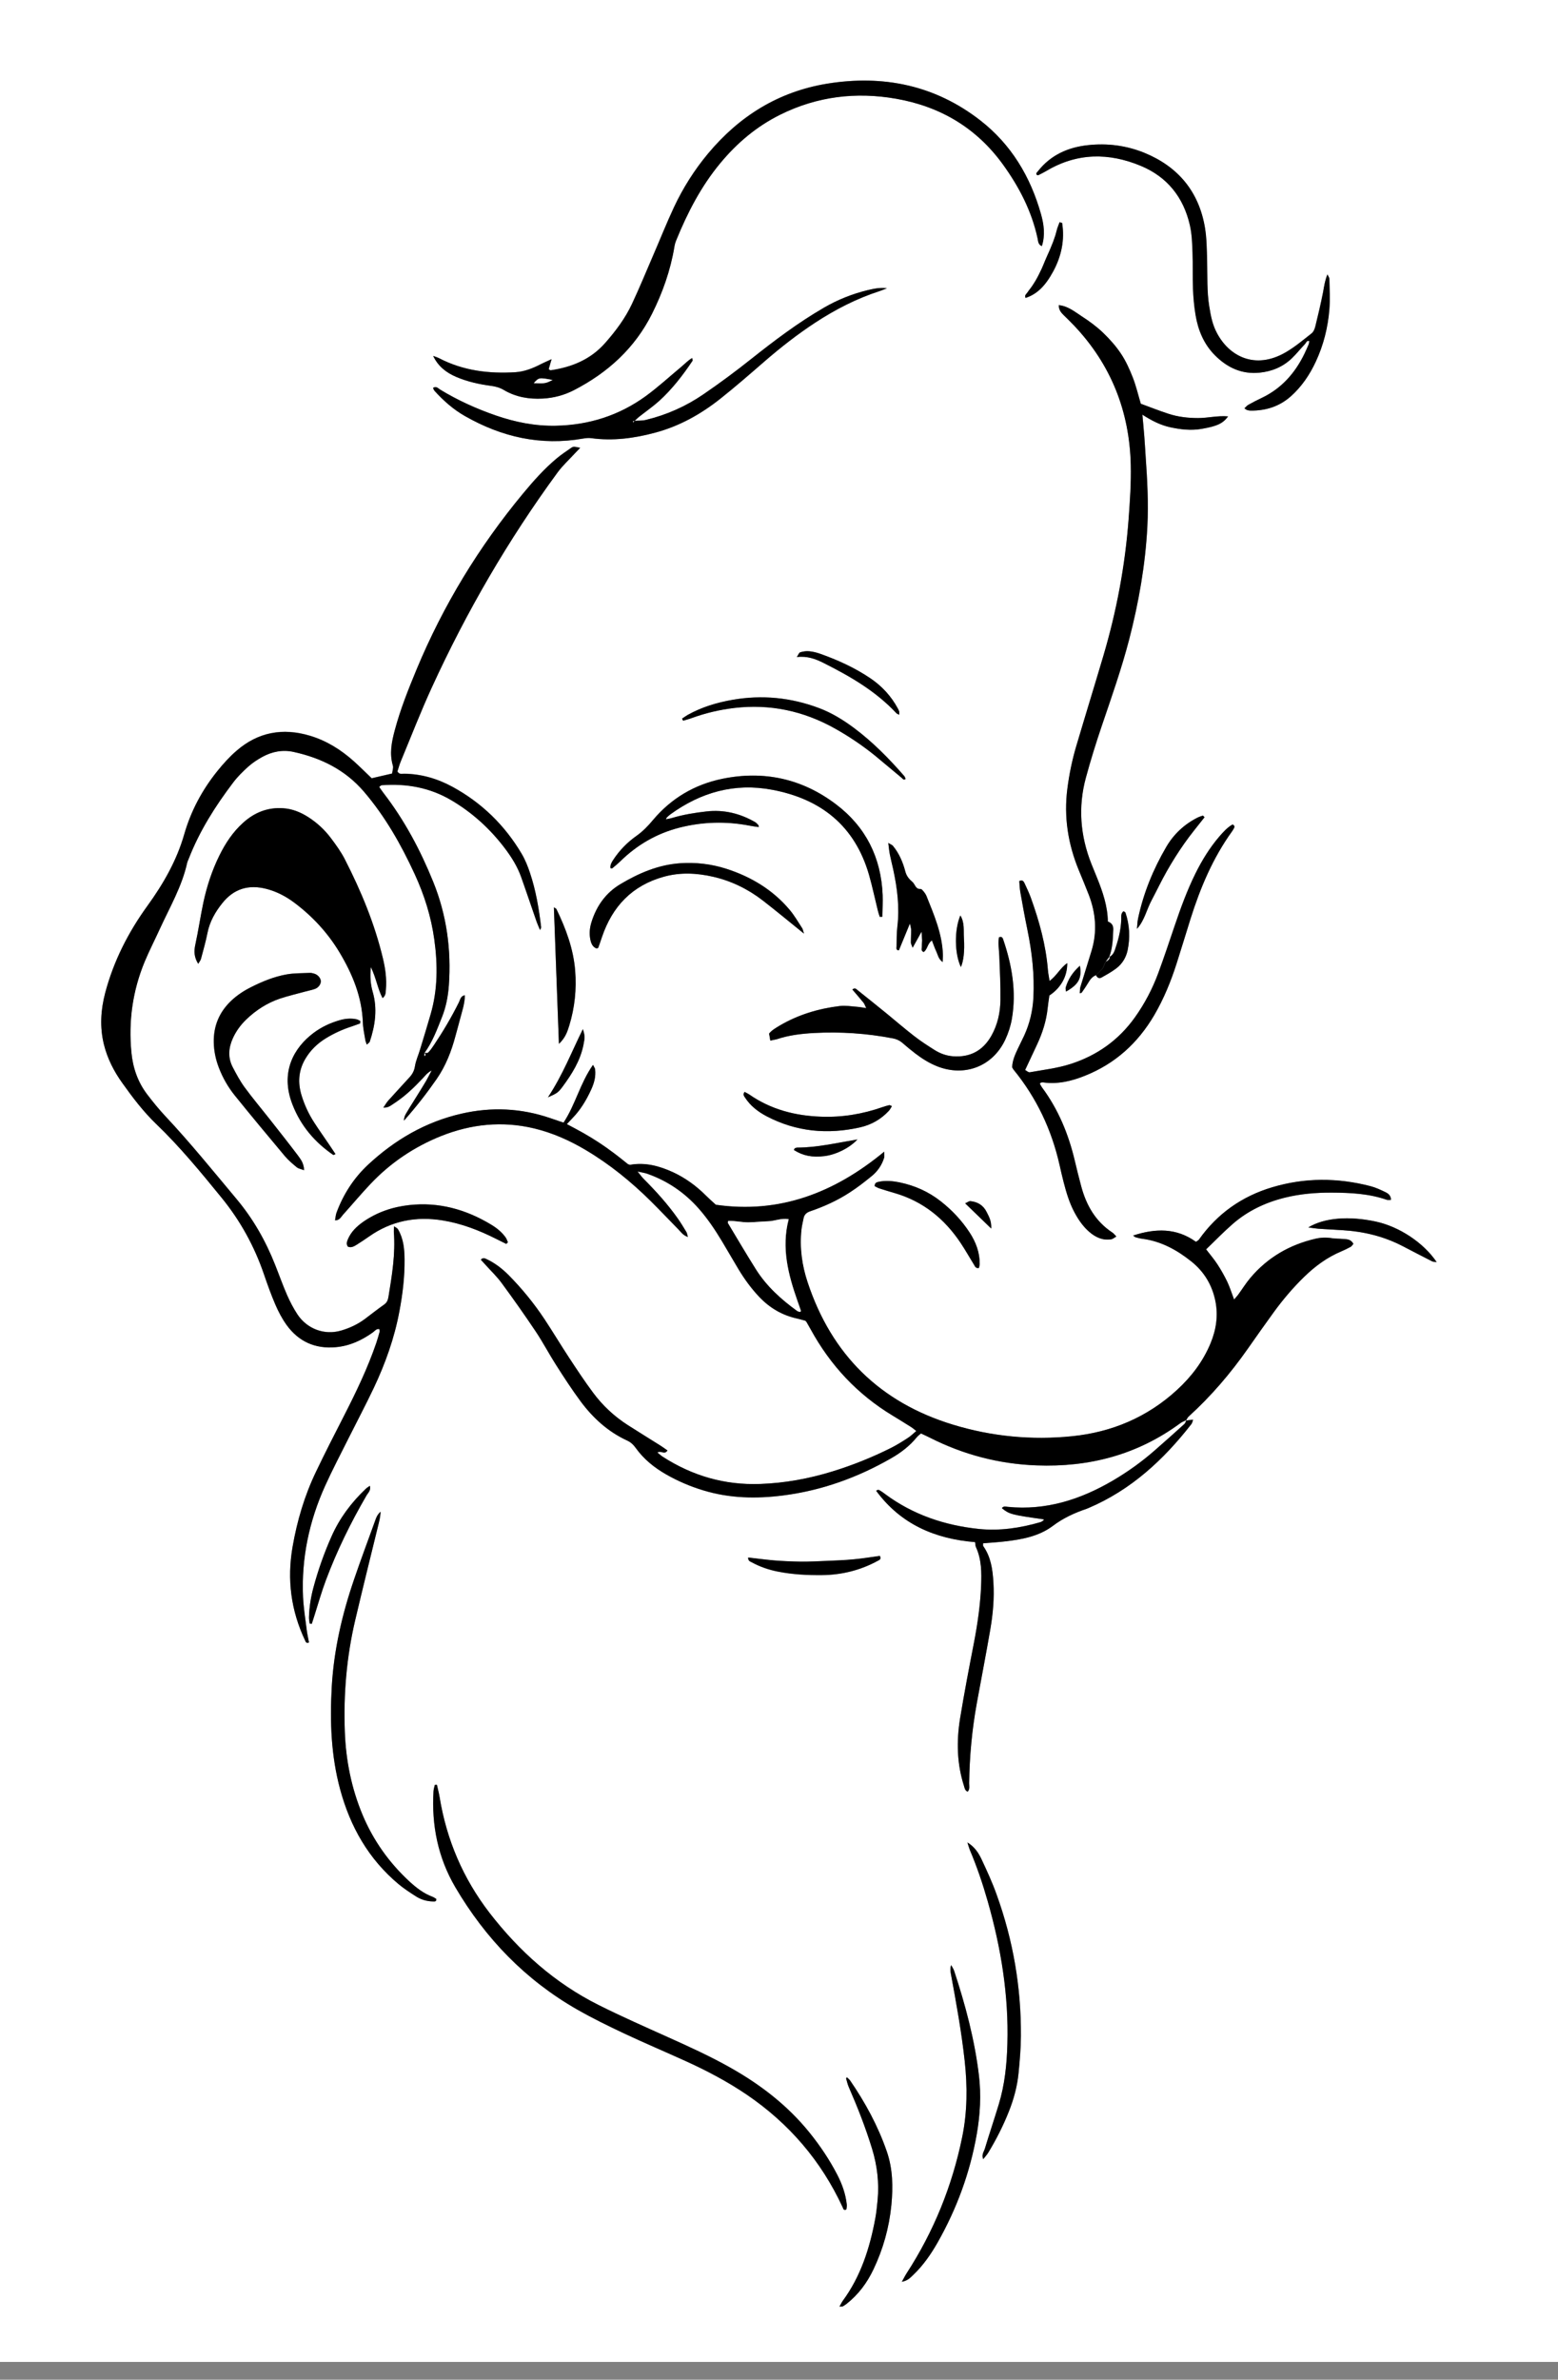 <?xml version="1.0" encoding="utf-8"?>
<!-- Generator: Adobe Illustrator 26.1.0, SVG Export Plug-In . SVG Version: 6.00 Build 0)  -->
<svg version="1.1" id="Layer_1" xmlns="http://www.w3.org/2000/svg" xmlns:xlink="http://www.w3.org/1999/xlink" x="0px" y="0px"
	 viewBox="0 0 1786.5 2727.3" style="enable-background:new 0 0 1786.5 2727.3;" xml:space="preserve">
<rect x="0" y="0" width="1786.5" height="2727.3" fill="#808080" stroke="none"/>
<style type="text/css">
	.st0{fill:#FFFFFF;}
</style>
<g>
	<path class="st0" d="M1789.4,2706.9c-886.8,0-903.5,0-1790.3,0c0-1108.5,0-1606.9,0-2715.4c886.8,0,903.5,0,1790.3,0
		C1789.4,1100,1789.4,1598.5,1789.4,2706.9z M727.3,482.3l0.3,0.3c1.9-1.7,3.6-3.6,5.6-5.1c7.6-6.1,15.7-11.6,22.9-18.1
		c14.8-13.5,27-29.3,38.1-45.9c0.3-0.5-0.2-1.5-0.4-3.1c-4.9,2.7-8.4,6.6-12.3,9.9c-13.6,11.3-26.7,23.4-41,33.8
		c-30.6,22.2-65.1,33.2-103,33.9c-23.8,0.5-46.7-4.1-69-11.8c-22.2-7.7-43.6-17.3-63.7-29.6c-2.3-1.4-4.5-4.5-8.2-1.9
		c0.7,1.3,1.1,2.6,1.9,3.5c10.2,11.2,21.5,21.2,34.7,28.7c42.2,24,87,34.3,135.4,25.8c3-0.5,6.2-0.9,9.2-0.5
		c25,3.4,49.5,0.1,73.6-6.3c27.8-7.4,52.5-21.3,74.8-39c17.3-13.8,34-28.3,50.7-42.8c18.4-16,37.6-31,58-44.3
		c23.1-15.1,47.4-27.6,73.7-36.1c2.9-0.9,5.6-2.2,8.5-3.3c-7.7-1-14.9,0.5-22.1,2.2c-17.7,4.3-34.5,11.1-50.3,20.2
		c-29.6,17.1-56.8,37.7-83.5,58.9c-17.7,14-35.8,27.5-54.4,40.2c-20.2,13.8-42.5,23.7-66.4,29.5C736.1,482.2,731.7,482,727.3,482.3z
		 M1256.8,1117.6c1.2,3,3.6,4.2,6.3,2.7c5.8-3.2,11.6-6.4,16.8-10.4c6.9-5.2,11.3-12.4,13.1-20.9c3-14.6,2.3-28.9-2.5-43.1
		c-0.2-0.6-1.2-0.9-2.2-1.6c-3.3,2.5-2.5,6.3-2.6,9.6c-0.4,10.7-2.7,21-6.1,31.1c-1.5,4.4-2.7,9.4-7.6,11.7
		c3.9-10.1,4.2-20.7,4.6-31.3c0.2-4.6-1.8-7.5-6.2-9.2c-0.2-17.5-5.8-33.8-12.3-49.9c-2.2-5.3-4.4-10.6-6.5-16
		c-12.8-32.3-15.6-65.3-6.4-98.9c5.5-20,11.6-39.9,18.3-59.6c11.1-32.7,22.6-65.2,31.3-98.7c11-42.5,18.6-85.6,20.9-129.5
		c1.4-27.1-0.1-54-2-80.9c-0.5-7.5-1-15-1.5-22.5c-0.6-7.8-1.4-15.6-2.2-24.9c10.7,6.9,20.9,12.1,32.2,14.5
		c11.7,2.5,23.5,3.9,35.6,1.8c17.3-3,24.2-5.8,30.5-14.3c-12-1.1-23.2,1.9-34.4,1.9c-11.6,0-23-1.3-34-4.9
		c-10.9-3.6-21.5-7.8-31.7-11.5c-3.2-10.7-5.5-20.7-9.2-30.1c-3.7-9.4-7.9-18.9-13.5-27.2c-5.8-8.8-13-16.8-20.6-24.1
		c-7.3-7-15.6-13.1-24.1-18.6c-8.2-5.3-16-11.9-26.7-13c0,5.3,2.5,8.3,5.4,11.2c4.1,4.1,8.2,8.1,12.2,12.2
		c42.4,44.8,63.5,98.4,65,159.7c0.5,20.8-0.9,41.6-2.5,62.3c-3.9,53.1-13.8,105.3-28.9,156.4c-10.3,34.8-21,69.5-31.3,104.2
		c-4.6,15.7-7.9,31.7-10,48c-4.2,32.5,0.8,63.5,13.1,93.6c3.9,9.4,7.8,18.8,11.5,28.3c8.1,20.9,9.7,42.2,3.2,63.8
		c-4.2,14-8.7,27.9-12.9,41.8c-0.6,2.1-0.5,4.5-0.7,7.1c1.4-0.4,2-0.4,2.2-0.7c2.5-3.6,5.1-7.2,7.3-11
		C1249.9,1122.8,1252.4,1119.2,1256.8,1117.6z M486.3,1206.7l0.2,0.1c9.3-12.6,14.6-27.1,20.4-41.5c4.6-11.6,6.9-23.8,7.8-36.2
		c2.9-40.8-2.5-80.4-17.9-118.5c-14.7-36.3-33-70.6-56.9-101.7c-1.8-2.3-3.4-4.8-5.1-7.2c1.4-1,2-1.9,2.7-1.9
		c28.5-2.2,55.5,2.6,80.4,17.4c23.9,14.2,44.1,32.6,60.9,54.7c7.8,10.3,14.6,21.2,18.9,33.4c6.1,17.1,11.8,34.3,17.8,51.4
		c1,2.8,2.3,5.5,3.8,9.1c0.7-1.9,1.3-2.7,1.2-3.3c-2.5-21.1-6-42.1-12.8-62.3c-2.5-7.5-5.5-15.1-9.5-21.8
		c-19.4-32.7-45.8-58.4-79.2-76.7c-17.4-9.5-35.9-14.9-55.8-15.1c-2.4,0-5.3,1.1-7.5-2.6c1.2-3.6,2.3-7.9,4-11.9
		c11.7-28.2,22.7-56.7,35.5-84.5c39.8-86.8,87.5-169,144-246.1c6-8.1,13.6-15.1,20.5-22.6c1.7-1.8,3.5-3.6,5.6-5.8
		c-7.6-1.6-7.7-1.8-10.7,0.3c-5.5,3.7-11,7.4-16.1,11.7c-14.4,11.9-26.7,25.8-38.6,40.2c-50.7,61.1-91.5,128.2-122.1,201.5
		c-9.5,22.9-18.7,45.9-25.1,69.9c-3.6,13.3-6.3,26.7-2.2,40.6c0.8,2.6-0.5,5.9-0.9,9.1c-8.2,1.9-15.9,3.7-23.4,5.4
		c-7.2-6.8-13.7-13.4-20.6-19.6c-14.7-13.1-31.1-23.4-50.1-29.1c-31.3-9.4-59.7-4.2-84.4,17.3c-8,6.9-15.2,14.9-21.8,23.1
		c-17.4,21.6-30.3,45.6-38,72.4c-8.6,30.2-24,57-42.3,82.2c-22,30.4-38.8,63.4-48.4,99.8c-5.2,19.6-6.3,39.3-1.4,59.1
		c4,16.1,11.4,30.7,21.1,44.1c11.9,16.6,24.2,32.8,38.9,47c27.2,26.2,51.1,55.2,74.9,84.4c21.5,26.4,37.6,55.6,48.6,87.8
		c4,11.7,8.2,23.4,13.1,34.8c3.5,8.1,7.7,16,12.8,23.2c13.8,19.1,32.8,27.7,56.4,25.5c15.9-1.4,29.8-7.9,42.6-17
		c2.2-1.6,4-4.5,7.4-3.7c0.2,1.4,0.5,2.3,0.3,3.1c-1.2,4.3-2.4,8.5-3.8,12.7c-10,29-23.2,56.5-37.1,83.7
		c-10.9,21.3-21.8,42.6-32.1,64.1c-13.1,27.3-21.6,56-26.8,85.9c-6.5,37.5-1.9,73.2,14.4,107.4c0.7,1.5,1.1,3.4,4.4,2.2
		c-0.9-4.9-2.1-10-2.7-15.2c-1.5-12.3-3.5-24.6-4.1-36.9c-2-44.6,7.1-87.2,25.5-127.8c8.2-18.1,17.5-35.8,26.4-53.6
		c9.7-19.4,19.9-38.6,29.2-58.2c13.3-28.1,23.7-57.3,29.4-87.9c3.7-19.6,6.1-39.4,5.9-59.4c-0.1-12-1.3-23.9-7.6-34.6
		c-0.7-1.2-2.4-1.8-4.4-3.3c-0.1,3.1-0.4,4.9-0.3,6.5c2,25-2.1,49.5-6.1,74c-0.6,3.5-1.5,6.7-4.8,9c-7.6,5.4-14.9,11.1-22.3,16.7
		c-8.2,6.2-17.3,10.4-27.3,13.3c-19.3,5.6-39-2-50-18.5c-4.6-7-8.5-14.5-11.9-22.2c-5-11.3-9.1-23.1-13.7-34.6
		c-10.8-27.4-25.2-52.7-44.1-75.3c-26.7-31.9-52.9-64.3-81.4-94.7c-7.6-8.1-14.6-16.7-21.3-25.5c-10.7-14.1-16.3-30.3-18-47.9
		c-3.5-35.9,1.3-70.7,15.2-104.1c5.3-12.7,11.6-24.9,17.3-37.4c11.4-24.9,25.4-48.7,31.4-75.8c0.4-1.7,1.3-3.3,1.9-5
		c12.3-31.6,30.3-60,50.7-86.9c5-6.7,11.1-12.7,17.3-18.3c4.9-4.4,10.5-8.1,16.3-11.3c11.2-6.1,23.2-8.5,35.9-5.7
		c31.5,6.9,59.2,20.6,80.6,45.5c24.4,28.5,42.7,60.8,58.3,94.7c11,23.9,18.8,48.7,22.4,74.8c4,28.8,4,57.4-4.2,85.6
		c-3.9,13.6-8.1,27.1-12.2,40.7c-1.9,6.4-4.8,12.5-5.8,19c-0.8,5.2-3,9.1-6.3,12.7c-8.1,8.8-16.2,17.6-24.2,26.5
		c-1.9,2.1-3.3,4.6-5.7,8.1c5.4,0.3,8.1-2.1,10.9-3.9c3.4-2.1,6.6-4.5,9.8-6.9c2.8-2.1,5.6-4.4,8.2-6.8c3-2.6,5.9-5.4,8.7-8.2
		c2.5-2.5,4.9-5.1,7.4-7.6c2.6-2.5,4.5-5.8,10.4-9.2c-3,5.7-4.5,8.7-6.2,11.7c-1.7,3.1-3.6,6.1-5.5,9.1c-1.6,2.6-3.2,5.3-4.9,7.9
		c-1.9,3-3.7,6-5.6,9c-1.9,3-3.8,6-5.6,9.1c-1.5,2.7-3.8,5.1-4,10.8c14.4-16.2,26.3-31.6,37.4-47.6c10.5-15.1,17-32,21.7-49.6
		c1.7-6.4,3.6-12.8,5.2-19.2c2.3-8.9,5.5-17.7,5.5-27.3c-4.8,0.8-5.3,4.9-6.7,7.9c-8.5,17.1-18.2,33.5-28.8,49.3
		c-2,2.9-4,5.9-6.5,8.4C490.2,1207.2,487.9,1206.6,486.3,1206.7z M1360.4,1627.5c-0.7,1.5-1.1,3.3-2.3,4.4
		c-11.2,10.1-22.4,20.1-33.7,30c-15,13.2-31.2,24.8-48.4,34.9c-37.1,21.7-76.6,34.4-120.2,30.1c-2.3-0.2-5.2-1.3-7,1.5
		c8.7,7,10.6,7.5,48.1,12.8c-0.1,0.4-0.1,1-0.4,1.2c-1.1,0.7-2.2,1.6-3.4,2c-23.1,6.7-46.7,10.3-70.8,7.8
		c-39-4.1-75.1-16.2-107-39.7c-1.8-1.3-3.5-2.7-5.4-3.8c-1.4-0.8-2.9-2.3-5.2-0.2c28.2,38.3,67.5,55.1,113.4,58.8
		c0.4,2.2,0.3,4.1,1,5.7c6.5,14.2,6.5,29.3,5.9,44.3c-0.9,22.1-4.1,44-8.3,65.8c-5.6,28.7-11,57.4-15.8,86.2
		c-4.3,26.1-3.7,52.1,4.5,77.5c0.8,2.4,1,5.2,4.2,6.5c2.7-2.8,1.7-6.4,1.7-9.7c0.4-31.1,3.3-61.9,8.9-92.4
		c5.1-27.9,10.5-55.7,15.3-83.6c3.1-17.9,4.7-36,3.6-54.2c-0.9-14.7-2.8-29.1-11.7-41.6c-0.4-0.6-0.1-1.6-0.1-3.2
		c8.2-0.7,16.5-1.1,24.8-2.1c19.5-2.2,39.1-5.8,55-17.7c12-9,24.8-14.9,38.6-19.6c0.8-0.3,1.7-0.6,2.5-1c48.6-20.7,86-55.2,118-96.3
		c0.9-1.2,1.2-2.9,1.9-4.9c-3.3,0.4-5.7,0.7-8.1,0.9c0.9-1.4,1.5-3.2,2.8-4.3c25.7-23.3,48.1-49.6,68-77.9
		c9.9-14.1,19.9-28.3,30-42.2c10.4-14.3,21.9-27.8,34.7-40.2c12.5-12.1,26.4-22.3,42.5-29.1c3.7-1.5,7.3-3.3,10.7-5.2
		c1.3-0.7,2.2-2.3,3.1-3.4c-2.9-5.5-7.6-5.2-11.8-5.6c-4.4-0.4-8.8-0.2-13.1-0.9c-6.2-1-12.3-0.8-18.4,0.6
		c-29.9,6.9-55.1,21.6-74.9,45c-5.1,6.1-9.3,12.9-14,19.3c-1.2,1.7-2.6,3.1-4.6,5.4c-2.9-7.7-5-14.4-8-20.7
		c-3.2-6.8-7-13.3-11.1-19.6c-3.8-5.8-8.3-11.1-13-17.2c10.5-10.1,20-19.9,30.3-28.9c17.3-15.1,37.6-24.7,59.9-30.3
		c17.7-4.4,35.8-5.9,54-5.8c21.3,0.1,42.5,1.1,62.9,8.2c1.4,0.5,3.2,0.1,4.9,0.1c-0.2-5.1-3.3-7.3-6.3-8.8
		c-5.5-2.7-11.2-5.3-17.2-6.9c-37.7-9.8-75.5-9.9-112.8,1.3c-34.5,10.3-62.8,30.1-83.8,59.8c-0.7,1-2,1.6-3.5,2.7
		c-22.4-16.1-46.4-15.6-72.1-7.2c1.6,1.1,2.2,1.8,3,2c2.6,0.7,5.2,1.4,7.8,1.7c21.3,2.8,39.4,12.7,55.9,25.9
		c14.7,11.7,24,27.1,27.7,45.6c3.3,16.6,0.9,32.6-5.5,48.1c-8.6,20.9-21.9,38.4-38.4,53.5c-34.1,31.4-74.9,48.6-120.6,53.2
		c-46.3,4.7-92.1,0.3-136.6-13.3c-83.5-25.5-139-80.2-166.5-163.1c-6.5-19.6-9.2-39.6-7.1-60.2c0.5-4.4,1.6-8.7,2.4-13
		c0.8-4.3,3.4-6.7,7.6-8.2c16-5.5,31.3-12.4,45.4-21.6c8.9-5.8,17.3-12.3,25.5-19c6.6-5.4,11.4-12.4,13.9-20.7
		c0.5-1.5,0.1-3.2,0.1-7c-57.5,47.5-120.6,71.3-193.1,60.8c-4.3-4-7.9-7.2-11.4-10.6c-11.1-11.1-23.5-20.2-37.7-26.7
		c-15.6-7.2-31.6-11.5-48.9-8.5c-0.8,0.1-1.7-0.4-2.6-0.6c-5.5-4.3-11-8.8-16.7-13.1c-5.3-4-10.7-7.9-16.3-11.5
		c-5.9-3.9-12-7.6-18.1-11.1c-6-3.4-12.1-6.6-19.1-10.3c2.5-2.7,4.3-4.7,6.1-6.5c9.5-9.6,16.3-20.9,21.8-33.1
		c3.4-7.3,5.5-15,4.5-23.2c-0.2-1.4-1.2-2.7-2.4-5.1c-14.9,21.1-20.2,45.6-33.8,66.2c-5.1-1.7-10.1-3.4-15-5.1
		c-33.5-11.6-67.5-13.1-102-5.2c-41.2,9.4-76.4,29.9-107.1,58.5c-16.4,15.3-28.4,33.9-36.2,55c-1,2.7-1.1,5.7-1.7,8.8
		c5.3,0,6.7-3.7,8.9-6.2c10.7-11.8,20.9-24.1,31.9-35.7c22.9-24.1,49.9-42.4,80.7-54.7c34.6-13.9,70.2-17.6,106.8-8.8
		c21.3,5.1,41,14,59.7,25.1c27.2,16.2,51.5,36,74,58.2c10.7,10.6,21,21.6,31.6,32.3c3,3,5.3,6.9,11,8.8c-0.7-2.6-0.9-4.3-1.7-5.6
		c-3.2-5.3-6.4-10.6-10-15.7c-11.5-16.3-24.8-31.1-39-45.2c-2-2-3.6-4.3-7-8.5c5.5,1.2,8.5,1.6,11.2,2.6c23,8.1,42.6,21.4,58.8,39.7
		c10.3,11.7,18.9,24.5,26.9,37.8c6.4,10.6,12.5,21.4,18.9,32c6.9,11.4,14.7,22.1,23.9,31.8c11.9,12.5,26.2,20.9,43.2,24.6
		c3.4,0.7,6.8,1.8,9.5,2.5c0.8,1,1.2,1.3,1.4,1.6c1.5,2.7,3.1,5.4,4.6,8.1c22.6,41.3,53.6,74.6,94,99c7.2,4.3,14.3,8.8,21.5,13.3
		c1.8,1.1,3.4,2.6,5.7,4.4c-3.5,3-6.3,5.8-9.6,7.9c-6.3,4.1-12.7,8.2-19.4,11.5c-21.8,10.9-44.4,19.9-67.7,27.1
		c-26.8,8.2-54.1,13.2-82.2,14.2c-40.7,1.5-77.9-9.3-112-31.3c-2-1.3-3.8-3-5.9-4.7c3.9-2.8,8.1,3,11.5-2.4c-3-2.1-5.7-4.1-8.6-5.9
		c-12.3-7.8-24.8-15.4-37.1-23.3c-15.4-9.9-28.7-22.3-39.6-37c-9.7-13.2-18.8-26.8-27.8-40.5c-9.5-14.4-18.3-29.3-27.9-43.7
		c-12-18.1-25.7-34.9-41-50.4c-7.5-7.6-15.9-14.1-25.7-18.6c-1.9-0.9-4-1.9-6.3,0.8c1.7,1.9,3.5,3.7,5.2,5.7
		c6.2,6.9,13.1,13.3,18.5,20.8c13.4,18.2,26.4,36.6,39,55.4c8.4,12.5,15.3,25.9,23.5,38.6c9.1,14.2,18.2,28.3,28.2,41.8
		c14.2,19.1,31.4,34.8,53.3,44.9c4.2,2,7.2,4.9,9.9,8.5c9.2,12.8,21.2,22.5,34.8,30.3c13.5,7.7,27.7,13.8,42.6,18.3
		c30.2,9.2,60.9,9.9,92,5.8c44.1-5.7,85-20.5,123.4-42.5c11.2-6.4,21.4-14.1,29.6-24.3c1.3-1.6,3.1-2.8,4.7-4.2
		c3.8,1.8,7,3.2,10.1,4.8c38.5,19.5,79.2,30.2,122.4,31.8c60.4,2.3,115.8-12.2,164.9-48.4
		C1355.5,1629.5,1358.1,1628.7,1360.4,1627.5z M438.7,1143.9c3.8-2.9,3.5-6.6,3.8-9.9c1.1-12-0.6-23.8-3.4-35.5
		c-9.5-39.8-25.1-77.3-43.7-113.7c-4.4-8.6-10.2-16.6-16-24.3c-7.2-9.6-16-17.7-26.2-24.2c-8.7-5.5-18-9.3-28.5-10
		c-17.9-1.3-33,4.8-46,16.7c-11.7,10.6-20.1,23.4-27.1,37.4c-8.5,17.2-14.4,35.2-18.4,53.9c-3.4,16-5.7,32.2-9.2,48.2
		c-1.7,7.7-1.5,14.5,3.3,22.1c1.3-2.2,2.7-3.9,3.2-5.8c2.6-9.8,5.5-19.6,7.4-29.6c2.6-13,8.9-24,17-34.1
		c13.3-16.7,30.4-21.7,50.9-16.3c11.8,3.1,22.2,8.6,31.9,15.9c20.7,15.6,38.1,34.4,51.5,56.6c15,24.9,25.9,51.3,26.9,80.9
		c0.2,6.6,1.8,13.1,2.8,19.7c0.2,1.5,0.9,3,1.7,5.3c1.8-1.7,3.1-2.4,3.4-3.4c6.2-18.8,8.9-37.8,3.3-57.3c-2.4-8.4-3.1-16.8-2.1-28.2
		C431.6,1121.3,433,1133.3,438.7,1143.9z M496.7,407.9c5.8,12.2,15.1,19.2,26.3,24c12.7,5.4,26.1,8.4,39.7,10.2
		c5.4,0.7,10.2,2,14.9,4.8c13.8,8.1,28.8,10.7,44.7,9.8c12.6-0.7,24.6-3.9,35.6-9.6c38.8-19.9,69.9-48.2,89.6-87.6
		c12.1-24.2,21.1-49.6,25.6-76.5c0.4-2.6,1.1-5.2,2.1-7.6c12.9-31.7,28.5-61.9,50.5-88.4c19.1-23.1,41.7-42.1,68.7-55.6
		c42.3-21.1,86.9-26.5,133.1-18.3c50.5,8.9,91.9,33.3,122.3,75.2c18.6,25.7,33,53.4,39.8,84.7c0.7,3.3,0.6,7.2,4.9,9
		c3.9-12.4,2.3-24.7-1-36.7c-12.1-42.9-34.3-79.9-69.6-107.4c-51.9-40.3-111.3-52.4-175.4-42.1c-55.7,9-100.7,37-136.7,80.1
		c-15.7,18.8-28.7,39.4-39.1,61.5c-8.6,18.4-16.1,37.4-24.2,56c-7.9,18.3-15.4,36.7-23.9,54.7c-7.7,16.5-18.6,31-30.7,44.8
		c-16.7,19.1-38.3,27.8-62.6,31.4c-0.6,0.1-1.4-0.8-2.3-1.3c0.9-3.1,1.8-6.2,3.3-11.4c-5.4,2.5-8.9,3.9-12.3,5.7
		c-9.1,4.7-18.7,8.5-28.9,9.2c-30.5,2-60.1-1.6-87.7-16C501.5,409.4,499,408.8,496.7,407.9z M1160.6,1223.2c0.8,1.4,1.2,2.2,1.7,2.9
		c26.2,32.2,43.5,68.6,52.6,109.1c1.5,6.5,2.9,12.9,4.6,19.4c3.1,12,6.6,23.9,12.5,34.9c4.4,8.3,9.7,15.9,16.7,22.1
		c7.2,6.4,15.5,10.4,25.5,8.7c1.8-0.3,3.4-1.9,5.8-3.2c-2-2-3-3.5-4.4-4.4c-19.7-12.9-30.3-31.7-36.1-53.9
		c-2.5-9.4-4.9-18.9-7.1-28.3c-7.2-30.5-18.9-59-37.7-84.3c-1-1.4-1.7-2.9-2.5-4.3c0.7-0.6,0.9-1.1,1.2-1.1c0.8-0.2,1.7-0.4,2.6-0.3
		c16.7,2.3,32.5-1.4,47.9-7.6c34.7-13.8,60.7-37.4,79.5-69.4c11-18.8,19.2-38.9,25.8-59.6c5.4-16.9,10.4-33.8,15.8-50.7
		c11.3-35.6,25.6-69.8,47.6-100.3c0.8-1.1,1.4-2.2,2.1-3.4c0.9-1.6,1.4-3.2-1.4-4.6c-6,3.3-10.7,8.6-15.3,13.9
		c-11,12.8-19.8,27.1-27.3,42.3c-9.7,19.5-17.1,39.9-24,60.4c-6.1,18-12.1,36.1-18.7,53.9c-6.7,17.9-15.5,34.8-26.6,50.4
		c-18.7,26.1-43.4,43.8-73.9,53.6c-15.2,4.9-31.1,6.7-46.8,9.5c-1.5,0.3-3.4-1.7-5.3-2.6c4.7-10,9-19.2,13.3-28.4
		c6.4-13.7,11-28,12.6-43.1c0.5-4.8,1.3-9.6,1.9-13.9c13.3-8.8,20.6-22.1,20.5-37.1c-8,5.4-11.9,14.4-20.3,20.4
		c-0.8-5-1.6-8.8-1.9-12.7c-2.3-28.5-9.9-55.7-19.5-82.5c-2.1-5.8-4.9-11.4-7.4-17c-0.9-2-2.2-3.8-5.9-2.3c0.4,4,0.4,8.4,1.2,12.7
		c2.6,14.4,5.2,28.7,8.1,43.1c5.3,25.7,8.3,51.6,6.9,77.8c-0.8,15.2-4.2,29.8-10.6,43.6c-2.4,5.2-5.1,10.3-7.5,15.5
		C1163.9,1208.9,1160.9,1215.3,1160.6,1223.2z M501,2045.5c-0.8,0.1-1.7,0.1-2.5,0.2c-0.5,2.5-1.4,4.9-1.5,7.4
		c-2.3,39,5.2,76,25,109.8c34.5,58.8,80.6,106.5,140.1,140.4c17.3,9.8,35.2,18.6,53.2,27.1c23.2,10.9,46.9,20.9,70.2,31.5
		c24.6,11.2,48.5,23.7,70.9,38.9c48.3,32.9,85.1,75.7,109.7,128.8c0.7,1.4,0.9,3.7,3.4,3.1c0.4-0.3,0.9-0.5,1-0.8
		c0.2-1.7,0.6-3.5,0.4-5.2c-1.3-12-5.3-23.3-10.8-34c-8.9-17.4-19.8-33.5-32.1-48.7c-24.8-30.8-55.6-54.4-89.8-73.8
		c-23.1-13.1-47.3-24.2-71.5-35c-27-12.2-54.2-24.1-80.7-37.4c-50-25.1-90.6-61.3-124.7-105.4c-30.5-39.4-49.3-83.7-57.3-132.7
		C503.3,2054.9,502,2050.2,501,2045.5z M1522.1,314.5c-2.8,7.1-3.8,14-5.2,20.8c-2.6,13-5.6,25.9-8.8,38.8c-0.7,2.9-2.1,6.2-4.2,7.9
		c-9.8,7.6-19.4,15.7-30,21.9c-35.2,20.3-64.9,4.1-78.8-22.5c-2.2-4.3-4-8.9-5.3-13.6c-1.5-5.5-2.5-11.2-3.4-16.9
		c-2.8-17.1-1.9-34.5-2.4-51.7c-0.3-12.8-0.4-25.8-2.5-38.4c-7-41.3-30.8-69.8-69.3-85.6c-20.8-8.5-42.8-11.3-65.2-8.8
		c-22.8,2.5-42.6,11.5-57.1,30c-0.9,1.1-2.9,2.5-0.8,4.3c0.5,0.1,1,0.3,1.3,0.1c3.1-1.6,6.3-3.1,9.3-4.9
		c35.1-20.9,71.5-21.1,108.3-5.8c30.3,12.6,48.9,36,56.2,67.8c2.4,10.3,2.7,21.1,3.1,31.7c0.6,13.7,0,27.5,0.5,41.2
		c0.4,10.1,1.3,20.3,3,30.4c2.9,17.4,9.5,33.2,22.1,45.9c14.1,14.2,30.8,22,51.3,20c14.1-1.4,26.6-6.6,36.9-16.4
		c5.4-5.2,10.1-11.1,15.3-16.6c1.2-1.3,1.7-4.2,4.8-3.1c-0.3,1.3-0.3,2.7-0.8,3.8c-1.6,3.7-3.2,7.3-4.9,10.9
		c-10.8,22.2-26.4,39.7-49,50.4c-5.2,2.5-10.3,5.1-15.3,7.9c-1.6,0.9-2.8,2.6-4.4,4c1.5,1,2.2,1.6,3,1.9c1.3,0.4,2.6,0.7,3.9,0.7
		c17.5,0.2,33.2-4.7,46.4-16.5c12.4-11.1,21.5-24.6,28.5-39.6c8.9-19.1,14-39.2,15.6-60.1c0.9-11.4,0.2-23,0-34.5
		C1524.4,318.2,1522.9,316.4,1522.1,314.5z M883.3,1192.6c2.9-0.7,5.1-1,7.2-1.6c14-4.7,28.4-6.4,43-7.2c30.2-1.6,60.1,0.4,89.9,6.1
		c4.5,0.9,8.3,2.6,11.7,5.6c4.6,4.1,9.4,8,14.4,11.8c7.8,5.9,16,11.1,25.1,14.7c31.5,12.5,63.6,0.2,78-30.5
		c3.5-7.5,6.2-15.7,7.6-23.9c5.4-31.3,0.1-61.7-10.1-91.4c-0.6-1.7-1.5-3.2-4.7-2.1c-1.2,7,0.1,14.3,0.4,21.7
		c0.7,16.8,1.5,33.6,1.3,50.4c-0.2,14.3-3.3,28.2-10.4,40.8c-9.6,17.1-24.5,25-44.1,23.5c-7.6-0.6-14.8-3.2-21.2-7.3
		c-7.8-5-15.6-10.1-23-15.7c-10.8-8.4-21.2-17.4-31.9-26.1c-11-8.9-22-17.9-33.1-26.6c-1.4-1.1-3-3.5-6.1-0.8
		c4.3,5.1,8.7,10,12.8,15.1c1.2,1.5,1.7,3.4,3.1,6.2c-4.5-0.6-7.5-1.3-10.5-1.5c-6.6-0.5-13.3-1.6-19.8-0.9
		c-24.4,3-47.6,9.9-68.9,22.4c-4.5,2.7-9.1,5.3-12.2,9.2C882.4,1187.2,882.7,1189.2,883.3,1192.6z M1008.8,1050.8c1-0.1,2-0.1,3-0.2
		c0.1-8.3,0.6-16.7,0.3-25c-1.7-42.8-19.3-78-53.4-103.8c-38.8-29.4-82.9-39-130.5-29.3c-31.7,6.5-58.6,22.4-79.5,47.3
		c-5.7,6.9-11.7,13-19,18.2c-10.6,7.4-19.5,16.7-26.6,27.5c-1.9,2.9-3.6,5.8-3.1,9.4c1.2,0.2,1.8,0.4,2,0.2c3-2.5,6.1-4.9,8.9-7.7
		c19.3-19.1,42-32.3,68.4-39c26.6-6.8,53.4-7.4,80.3-2.2c3.4,0.7,6.8,1,10.4,1.6c-0.1-1.2,0-1.8-0.3-2.1c-1.2-1.2-2.3-2.6-3.7-3.5
		c-17.4-10-36-14.6-56-12.3c-13.2,1.5-26.3,3.6-39.1,7.4c-2.2,0.7-4.5,1-7.4,1.6c0.7-1.3,0.8-1.8,1.1-2.1c1.3-1.2,2.6-2.4,4-3.5
		c35-25.4,73.7-36.3,116.5-28.3c56,10.5,95,41.2,111.3,97.3c3.9,13.6,6.8,27.5,10.2,41.2C1007.2,1046,1008,1048.4,1008.8,1050.8z
		 M436.4,1732.5c-4.3,4-5.1,7.4-6.3,10.5c-8.1,22.4-16.5,44.8-24.2,67.4c-13.6,39.9-23.1,80.7-25.5,123
		c-2.2,39.6-0.8,78.7,9.6,117.2c11.6,43,32.7,80.1,67.2,108.9c6.1,5.1,12.8,9.5,19.5,13.7c6,3.9,12.9,5.9,20.1,6
		c1.5,0,3.7,0.3,3.5-2.9c-1.3-0.7-2.6-1.8-4.2-2.4c-10.2-3.8-18.5-10.2-26.4-17.4c-23.4-21.6-41.6-46.9-53.9-76.4
		c-12.8-30.5-19.2-62.5-20.4-95.5c-1.6-43.1,2.1-85.8,11.9-127.8c8.5-36.2,17.4-72.2,26.3-108.3
		C434.6,1743.9,436,1739.4,436.4,1732.5z M348.7,1341.1c-0.3-8.2-3.8-12.4-7-16.5c-10.4-13.8-21.1-27.3-31.8-40.9
		c-9.9-12.5-20.1-24.7-29.6-37.6c-5.2-7.1-9.3-15-13.5-22.8c-5.8-11-5-22.2,0-33.3c3.7-8.2,8.9-15.3,15.3-21.5
		c11.3-10.9,24.3-19.3,39.2-24.2c9.2-3.1,18.7-5.3,28.1-7.8c3.8-1,7.8-1.7,11.5-3.1c4.2-1.5,6.9-5.6,6.8-9c-0.2-3.4-3.4-7.3-7.4-8.5
		c-1.7-0.5-3.5-1-5.2-0.9c-8.8,0.4-17.8,0.2-26.4,1.7c-14.4,2.6-28,8.1-41.1,14.7c-8.3,4.2-16.1,9.3-22.9,15.8
		c-13.5,13-20.1,28.9-19.7,47.6c0.2,9.8,2.2,19.3,5.7,28.5c4.4,11.7,10.6,22.5,18.4,32.2c18.9,23.4,38.2,46.6,57.5,69.6
		c4,4.7,8.8,8.7,13.6,12.7C342.1,1339.4,344.8,1339.7,348.7,1341.1z M1034.1,2615.1c7.4-1.4,10.1-5.2,13.2-8.1
		c11.3-10.8,20.2-23.5,27.8-37c22-38.8,37.2-80.1,44.9-124.1c3.9-22.3,5.2-44.8,2.5-67.4c-4.9-41-15.5-80.7-28.4-119.8
		c-0.8-2.4-2.3-4.5-3.5-6.7c-1.1,3.4-1,6.4-0.4,9.3c6.1,33.5,12.3,67,16,100.8c3.2,29.2,3.1,58.2-2.9,87.1
		c-11.5,56.1-32.7,108.2-63.8,156.2C1038,2607.9,1036.7,2610.5,1034.1,2615.1z M1109.3,2111.6c0.9,2.8,1.7,5.8,2.8,8.5
		c8.1,19.1,14.8,38.8,20.5,58.8c15.3,53.5,24.3,107.8,22.6,163.6c-0.7,23.5-3,46.8-9.9,69.4c-5.2,16.9-10.8,33.6-15.9,50.6
		c-1.1,3.6-4.1,7-1.9,12.1c2.2-2.8,4.2-5,5.8-7.5c9.2-15.2,17.2-30.9,23.7-47.4c5.6-14.1,9.5-28.6,11-43.6
		c1.4-14.1,2.6-28.2,2.7-42.4c0.4-55.8-8.9-110.1-27.9-162.5c-4.9-13.7-11-27-17.2-40.2C1122,2123.4,1117.4,2116.5,1109.3,2111.6z
		 M921.9,1070c-1.1-3.4-1.3-5.2-2.2-6.5c-4.6-7-8.8-14.4-14.2-20.8c-19.3-23-44.1-37.9-72.4-47c-17.4-5.6-35.3-7.7-53.6-6.4
		c-24.9,1.8-47.1,11.4-68.1,23.9c-16.6,9.9-27.3,24.8-33.1,43.3c-2,6.4-2.7,13-1.5,19.6c0.9,4.8,2.5,9.2,7.4,10.9
		c1.1-0.5,1.7-0.6,1.8-0.9c1.5-4.1,2.9-8.2,4.3-12.4c11.9-35.1,34.7-59,70.9-69c18.7-5.2,37.6-4.3,56.4,0c21,4.8,40,14.1,57,27.2
		C890,1043.9,904.9,1056.3,921.9,1070z M962.6,2643.5c2.9-0.1,3.4,0,3.7-0.2c1.5-0.9,3.1-1.8,4.4-2.9c13.4-10.6,23.4-24,30.8-39.4
		c11.1-23.4,18-48.1,20.6-73.8c2-20.8,1.8-41.4-5.3-61.7c-10.1-29.1-24.6-55.8-42-81.1c-0.9-1.4-2.4-2.4-3.7-3.7
		c-0.5,0.7-1,1.1-0.9,1.4c1,3.3,1.7,6.7,3.1,9.9c10.1,23.1,19.3,46.6,26.7,70.7c5.9,19.3,8.2,38.9,6.3,59c-0.7,7-1.4,14.1-2.7,21.1
		c-6.3,33.8-16.6,66.1-37.3,94.2C965.1,2638.6,964.3,2640.5,962.6,2643.5z M1056.7,1067.8c0.3,5,0.6,7.4,0.6,9.9
		c0,2.2-0.4,4.4-0.3,6.6c0.1,2.3-1.5,5.2,2,6.7c4.6-2.9,4.2-9.5,9.5-13.3c1.9,4.9,3.2,9,5.1,12.8c1.8,3.8,2.3,8.4,7.2,12
		c0.1-3.6,0.4-6.1,0.3-8.6c-0.8-24-10.2-45.5-18.9-67.3c-0.6-1.6-1.7-3.2-2.8-4.5c-1.1-1.3-2.6-3.4-3.8-3.3
		c-6.1,0.4-6.3-5.5-9.4-8.1c-3.7-3.2-6.7-6.5-8.1-11.7c-2.8-10.7-7.2-21-14.3-29.7c-0.9-1.1-2.6-1.6-5.3-3.3
		c0.7,5.6,1.1,9.5,1.8,13.3c1.1,5.6,2.6,11.2,3.8,16.8c4.7,21.7,7.5,43.6,4.8,65.9c-0.9,7.4-0.7,15-0.9,22.6c0,1.5-0.7,3.6,1.5,4.4
		c0.5,0,1.2,0.1,1.2-0.1c4-9.6,7.9-19.2,12.6-30.6c0.7,3.6,1.4,5.4,1.4,7.3c0,4.9-0.4,9.7-0.3,14.6c0,1.4,0.9,2.8,2,5.9
		C1050.1,1079.7,1052.8,1074.9,1056.7,1067.8z M580.5,1425.6c0.6-0.6,1.3-1.2,1.9-1.8c-0.8-1.9-1.4-3.9-2.6-5.6
		c-4.4-6.2-10.3-10.9-16.8-14.8c-28.9-17.4-59.9-26-93.7-22.3c-19.2,2.1-37.1,8.2-53,19.3c-7.3,5.1-13.7,11.2-17.3,19.7
		c-1.2,2.8-2.3,5.8,0,8.7c3.8,1.5,6.9-0.3,9.9-2.2c4.9-3,9.6-6.2,14.3-9.5c25.6-18,53.9-23.4,84.5-18.4
		c21.6,3.5,41.7,11.3,61.1,21.1C572.7,1421.7,576.6,1423.6,580.5,1425.6z M782.1,823.6c0.4,0.8,0.8,1.5,1.3,2.3c3.3-1,6.6-1.8,9.8-3
		c15.9-5.7,32.1-9.6,48.9-11.6c41-4.8,79.2,3.4,115.1,23.4c16.3,9.1,31.7,19.5,46.2,31.2c10.3,8.4,20.4,17.1,30.6,25.5
		c1.1,0.9,2.1,3.2,4.5,1.2c-0.5-1.1-0.9-2.4-1.6-3.3c-17.5-20.1-36.1-39-57.5-55c-12.5-9.3-25.6-17.4-40.3-22.9
		c-32.3-12.1-65.3-15.4-99.2-9.4c-18,3.2-35.3,8.4-51.3,17.3C786.3,820.7,784.2,822.2,782.1,823.6z M413,1172.9
		c0-0.9,0.1-1.8,0.2-2.6c-1.5-0.7-2.9-1.6-4.5-2c-6.6-1.4-13.2-0.7-19.6,1.2c-10.7,3.1-20.6,7.8-29.6,14.5
		c-22.4,16.9-38.6,44.9-24.1,82.1c9.5,24.3,25.5,43.1,46.8,57.7c0.3,0.2,1.3-0.5,2.5-1c-2.5-3.7-4.9-7.3-7.3-10.9
		c-5.7-8.4-11.6-16.7-17.1-25.2c-6.3-9.7-11.2-20.1-14.5-31.1c-4.5-14.6-3.5-28.8,4.4-42.1c5.8-9.7,13.6-17.3,23.1-23.2
		c9.4-5.8,19.4-10.4,30-13.8C406.6,1175.3,409.8,1174,413,1172.9z M853.8,1251.4c-2.2,2.9-0.7,4.7,0.5,6.5
		c6.2,9.5,15,16.3,24.9,21.5c34.1,17.8,70,20.9,107.1,12.6c12.8-2.9,23.9-9.2,32.9-18.9c1.4-1.5,2.3-3.5,3.5-5.4
		c-1.5-0.6-2.4-1.2-3.1-1.1c-2.6,0.6-5.1,1.4-7.6,2.2c-22.8,8-46.3,11.9-70.4,11c-29.7-1.1-57.7-8.2-82.5-25.5
		C857.4,1253.2,855.5,1252.4,853.8,1251.4z M1122.5,1453.2c0.3-1.3,0.8-2.9,0.8-4.4c0.1-13.3-4.4-25.2-11.5-36.1
		c-9-13.8-20.2-25.7-33.2-35.9c-13.8-10.8-29.4-17.9-46.6-21.5c-8.2-1.7-16.6-2.6-25-0.7c-2,0.5-4.2,1.2-4.1,4.9
		c1.7,0.8,3.5,1.9,5.5,2.6c5.9,1.9,11.8,3.6,17.7,5.4c32.4,9.5,57,29.5,75.5,57.3c5.4,8.1,10.1,16.6,15.3,24.9
		C1118,1451.4,1118.7,1453.8,1122.5,1453.2z M1500.2,1406.7c5.7,0.8,8.6,1.3,11.5,1.5c9.3,0.6,18.5,1.2,27.8,1.7
		c24.1,1.4,47.1,7,68.6,18.1c11.4,5.9,22.7,11.8,34.1,17.6c1.2,0.6,2.8,0.5,5.2,0.9c-15.1-22.4-43-40.7-69.8-46.5
		C1547.3,1393.4,1518.8,1395.4,1500.2,1406.7z M857.9,1785c-0.2,3.6,1.9,4.5,3.8,5.5c9.4,5.1,19.4,8.6,29.8,10.7
		c17,3.4,34.2,4.3,51.5,4.1c22.4-0.3,43.7-5.6,63.5-16.4c1.7-0.9,4.3-1.8,2.3-5.6c-9.7,1.3-19.6,2.9-29.6,3.9
		c-10.1,1-20.3,1.3-30.5,1.8c-10.2,0.4-20.3,0.9-30.5,0.9c-10.2-0.1-20.3-0.6-30.5-1.4C877.8,1787.5,867.9,1786.2,857.9,1785z
		 M355.1,1860.8c0.8,0.1,1.6,0.2,2.4,0.3c1.1-3.3,2.1-6.7,3.2-10c4.3-13.4,8.1-27.1,13.1-40.3c12.6-33.6,28.3-65.7,46.4-96.7
		c1.8-3.2,5.4-5.9,3.9-11.2c-1.9,1.4-3.4,2.2-4.6,3.4c-16.6,15.7-30.1,33.6-39.3,54.5c-8.4,19-15.3,38.6-20.8,58.7
		c-3,11.2-4.7,22.5-5.1,34C354.2,1855.8,354.8,1858.3,355.1,1860.8z M1381.2,936.6c-0.6-0.6-1.2-1.3-1.8-1.9c-2,0.7-4,1.2-5.9,2.2
		c-15.4,7.8-27.6,19.2-36.2,33.9c-15,25.7-26.1,53-32.3,82.2c-0.8,3.8-0.8,7.7-1.2,11.5c8.6-9.5,10.9-21.8,16.6-32.4
		c6-11.3,11.4-22.9,17.8-34c6.1-10.7,12.7-21.2,19.8-31.3C1365.2,956.4,1373.4,946.6,1381.2,936.6z M640.9,1196.3
		c7.3-6.8,9.7-13.9,11.9-20.9c6.3-20.5,8.5-41.6,6.8-62.9c-2-25-10.7-48.2-21.5-70.6c-0.4-0.8-1.7-1.2-2.9-2
		C635.1,1040.4,640.8,1193.9,640.9,1196.3z M1031.1,819.2c0-1.9,0.2-2.8,0-3.5c-0.4-1.3-1-2.5-1.6-3.6
		c-7.6-14.3-18.4-25.9-31.8-34.9c-17.7-11.9-36.9-20.7-57-27.8c-4.1-1.5-8.5-2.6-12.9-3c-3.4-0.3-7,0.3-10.3,1.2
		c-1.4,0.4-2.1,2.8-3.9,5.4c12.1-1.4,21.6,2.3,30.7,6.8c30.5,15.3,59.9,32.3,83.5,57.6C1028.4,818,1029.3,818.2,1031.1,819.2z
		 M1217.9,255.5c-0.9-0.3-1.9-0.6-2.8-0.8c-0.9,2.4-1.9,4.8-2.7,7.2c-0.8,2.5-1.4,5.1-2.1,7.7c-0.8,2.5-1.6,5.1-2.6,7.5
		c-0.9,2.5-1.9,4.9-3,7.4c-1,2.4-2.1,4.9-3.2,7.3c-1.1,2.4-2.2,4.8-3.2,7.3c-1.2,2.8-2.4,5.7-3.6,8.6c-1.1,2.4-2.2,4.8-3.5,7.2
		c-1.2,2.4-2.5,4.7-3.8,7c-1.4,2.3-2.8,4.5-4.3,6.7c-1.5,2.2-3.3,4.2-4.7,6.4c-1.2,1.9-4,3.5-2.3,6.5c12.7-4.2,22.4-13.3,31.6-30.3
		C1217.1,293.7,1221,275.2,1217.9,255.5z M628.3,1257.6c10.4-4.6,11.6-5.3,17-12.5c10.6-14.3,19.9-29.2,23.6-47
		c1.9-9.3,1.8-11-0.5-18.7C655.5,1205.3,645.5,1231.6,628.3,1257.6z M983.2,1305.9c-24.2,4-46.3,9.3-69.1,9.4
		c-0.8,0-1.7,0.4-2.5,0.7c-0.3,0.1-0.6,0.6-0.8,0.9c-0.2,0.3-0.3,0.8-0.4,1.2c10.5,6.6,21.3,8.7,35.3,6.9
		C958.6,1323.2,973.7,1316,983.2,1305.9z M1101.8,1108.3c2.9-6.5,4.5-17.4,3.5-33.2c-0.5-8.5,1-17.6-4.1-25.9
		C1094.1,1065.8,1094.5,1092.8,1101.8,1108.3z M1136.6,1408c0.4-8.9-2.7-13.8-5.1-18.8c-3.8-7.8-10.3-11.8-18.7-12.6
		c-1.7-0.2-3.5,1.4-6,2.5C1116.7,1388.7,1125.7,1397.4,1136.6,1408z M1238.3,1106.8c-8.6,7.6-13.5,15.6-16.3,24.9
		c-0.4,1.3,0.2,2.9,0.4,4.7C1236.8,1128.2,1240.7,1121.2,1238.3,1106.8z"/>
	<path d="M1360.4,1627.5c-2.3,1.2-4.9,2-6.9,3.5c-49.1,36.2-104.5,50.7-164.9,48.4c-43.1-1.6-83.9-12.3-122.4-31.8
		c-3.1-1.6-6.4-3-10.1-4.8c-1.6,1.4-3.4,2.6-4.7,4.2c-8.2,10.1-18.4,17.9-29.6,24.3c-38.4,22-79.3,36.8-123.4,42.5
		c-31.1,4-61.8,3.4-92-5.8c-14.9-4.5-29.1-10.6-42.6-18.3c-13.6-7.8-25.6-17.4-34.8-30.3c-2.6-3.7-5.6-6.6-9.9-8.5
		c-21.9-10.1-39.1-25.8-53.3-44.9c-10-13.5-19.2-27.6-28.2-41.8c-8.1-12.7-15.1-26.1-23.5-38.6c-12.6-18.8-25.6-37.2-39-55.4
		c-5.5-7.4-12.3-13.9-18.5-20.8c-1.7-1.9-3.5-3.8-5.2-5.7c2.3-2.7,4.4-1.7,6.3-0.8c9.8,4.5,18.1,11,25.7,18.6
		c15.3,15.5,29,32.3,41,50.4c9.5,14.4,18.4,29.2,27.9,43.7c9,13.7,18,27.4,27.8,40.5c10.9,14.7,24.2,27.1,39.6,37
		c12.3,7.9,24.7,15.5,37.1,23.3c2.9,1.8,5.7,3.9,8.6,5.9c-3.4,5.4-7.6-0.4-11.5,2.4c2.1,1.7,3.9,3.4,5.9,4.7
		c34.1,22,71.2,32.8,112,31.3c28.1-1,55.4-6,82.2-14.2c23.3-7.1,45.9-16.2,67.7-27.1c6.7-3.4,13.1-7.4,19.4-11.5
		c3.3-2.1,6.1-5,9.6-7.9c-2.3-1.8-3.9-3.2-5.7-4.4c-7.1-4.5-14.3-8.9-21.5-13.3c-40.4-24.4-71.4-57.6-94-99c-1.5-2.7-3-5.4-4.6-8.1
		c-0.2-0.4-0.6-0.7-1.4-1.6c-2.7-0.7-6.1-1.7-9.5-2.5c-17-3.7-31.2-12.1-43.2-24.6c-9.2-9.7-17-20.4-23.9-31.8
		c-6.4-10.6-12.5-21.4-18.9-32c-8-13.3-16.6-26.2-26.9-37.8c-16.2-18.3-35.7-31.6-58.8-39.7c-2.8-1-5.8-1.4-11.2-2.6
		c3.4,4.2,5,6.5,7,8.5c14.1,14.1,27.5,28.9,39,45.2c3.6,5.1,6.8,10.4,10,15.7c0.8,1.3,0.9,3,1.7,5.6c-5.7-1.9-8.1-5.8-11-8.8
		c-10.6-10.7-20.9-21.7-31.6-32.3c-22.5-22.2-46.8-42-74-58.2c-18.7-11.2-38.5-20-59.7-25.1c-36.5-8.7-72.2-5-106.8,8.8
		c-30.8,12.4-57.9,30.6-80.7,54.7c-11,11.6-21.2,23.8-31.9,35.7c-2.2,2.5-3.7,6.2-8.9,6.2c0.6-3.1,0.7-6.1,1.7-8.8
		c7.8-21.1,19.8-39.7,36.2-55c30.7-28.5,65.9-49.1,107.1-58.5c34.5-7.9,68.5-6.3,102,5.2c5,1.7,9.9,3.4,15,5.1
		c13.7-20.6,19-45.1,33.8-66.2c1.1,2.3,2.2,3.6,2.4,5.1c1,8.2-1.1,15.8-4.5,23.2c-5.6,12.2-12.4,23.5-21.8,33.1
		c-1.8,1.8-3.5,3.8-6.1,6.5c6.9,3.7,13.1,6.9,19.1,10.3c6.1,3.5,12.2,7.2,18.1,11.1c5.5,3.6,10.9,7.5,16.3,11.5
		c5.7,4.2,11.2,8.7,16.7,13.1c0.9,0.2,1.8,0.7,2.6,0.6c17.3-3,33.3,1.4,48.9,8.5c14.2,6.6,26.7,15.7,37.7,26.7
		c3.4,3.4,7.1,6.6,11.4,10.6c72.5,10.5,135.6-13.2,193.1-60.8c0,3.8,0.4,5.5-0.1,7c-2.6,8.3-7.4,15.3-13.9,20.7
		c-8.2,6.7-16.6,13.3-25.5,19c-14.1,9.2-29.5,16.2-45.4,21.6c-4.3,1.5-6.8,3.8-7.6,8.2c-0.8,4.3-2,8.6-2.4,13
		c-2.2,20.6,0.6,40.7,7.1,60.2c27.5,83,83,137.6,166.5,163.1c44.5,13.6,90.4,18,136.6,13.3c45.7-4.6,86.5-21.8,120.6-53.2
		c16.5-15.2,29.8-32.7,38.4-53.5c6.4-15.5,8.8-31.6,5.5-48.1c-3.7-18.5-13-33.9-27.7-45.6c-16.5-13.1-34.6-23.1-55.9-25.9
		c-2.6-0.3-5.2-1-7.8-1.7c-0.8-0.2-1.4-0.9-3-2c25.7-8.4,49.7-8.9,72.1,7.2c1.5-1.1,2.8-1.7,3.5-2.7c21-29.7,49.3-49.5,83.8-59.8
		c37.3-11.2,75.1-11.1,112.8-1.3c5.9,1.5,11.6,4.2,17.2,6.9c3.1,1.5,6.2,3.7,6.3,8.8c-1.7,0-3.4,0.4-4.9-0.1
		c-20.4-7.1-41.6-8.1-62.9-8.2c-18.2-0.1-36.2,1.4-54,5.8c-22.3,5.5-42.5,15.1-59.9,30.3c-10.3,9-19.8,18.9-30.3,28.9
		c4.7,6.1,9.2,11.4,13,17.2c4.1,6.3,7.8,12.9,11.1,19.6c3,6.3,5.1,13,8,20.7c1.9-2.3,3.4-3.8,4.6-5.4c4.7-6.4,8.9-13.3,14-19.3
		c19.8-23.5,45-38.1,74.9-45c6.2-1.4,12.2-1.6,18.4-0.6c4.3,0.7,8.8,0.5,13.1,0.9c4.3,0.4,8.9,0.1,11.8,5.6c-1,1.1-1.8,2.6-3.1,3.4
		c-3.5,1.9-7.1,3.7-10.7,5.2c-16.2,6.8-30,16.9-42.5,29.1c-12.8,12.4-24.2,25.9-34.7,40.2c-10.2,14-20.1,28.1-30,42.2
		c-19.9,28.4-42.3,54.6-68,77.9c-1.2,1.1-1.8,2.8-2.8,4.3C1360,1628,1360.4,1627.5,1360.4,1627.5z M917.6,1503.6
		c0.4-0.6,0.9-1.1,0.8-1.4c-1.3-3.7-2.6-7.5-3.9-11.2c-10.6-30.3-18.7-60.8-10.1-93.7c-8.4-1.6-16,2.2-23.8,2.4
		c-7.5,0.2-15,1.1-22.5,1.2c-7.7,0.1-15.4-1.9-23-1.6c-0.3,1.4-0.6,1.9-0.4,2.2c10.7,17.8,21.2,35.7,32.3,53.3
		c12.2,19.4,28.9,34.4,47.3,47.7C915.1,1503.2,916.5,1503.3,917.6,1503.6z"/>
	<path d="M486.3,1206.7c1.6-0.1,3.9,0.5,4.7-0.4c2.5-2.5,4.5-5.4,6.5-8.4c10.6-15.8,20.3-32.2,28.8-49.3c1.4-2.9,1.9-7.1,6.7-7.9
		c0,9.6-3.2,18.3-5.5,27.3c-1.6,6.4-3.5,12.8-5.2,19.2c-4.7,17.7-11.2,34.5-21.7,49.6c-11.1,16-23,31.3-37.4,47.6
		c0.2-5.6,2.5-8.1,4-10.8c1.7-3.1,3.7-6,5.6-9.1c1.9-3,3.7-6,5.6-9c1.6-2.6,3.3-5.3,4.9-7.9c1.8-3,3.7-6,5.5-9.1
		c1.7-3,3.2-6,6.2-11.7c-6,3.3-7.9,6.7-10.4,9.2c-2.5,2.5-4.9,5.1-7.4,7.6c-2.8,2.8-5.7,5.6-8.7,8.2c-2.6,2.4-5.4,4.6-8.2,6.8
		c-3.2,2.4-6.4,4.7-9.8,6.9c-2.8,1.8-5.5,4.2-10.9,3.9c2.4-3.5,3.8-6,5.7-8.1c8-8.9,16.1-17.6,24.2-26.5c3.3-3.6,5.5-7.5,6.3-12.7
		c1-6.5,3.9-12.7,5.8-19c4.1-13.5,8.3-27.1,12.2-40.7c8.2-28.2,8.2-56.8,4.2-85.6c-3.6-26.1-11.4-50.9-22.4-74.8
		c-15.6-33.9-33.9-66.2-58.3-94.7c-21.3-24.9-49-38.6-80.6-45.5c-12.7-2.8-24.7-0.4-35.9,5.7c-5.8,3.2-11.4,6.9-16.3,11.3
		c-6.2,5.6-12.3,11.6-17.3,18.3c-20.4,26.9-38.4,55.3-50.7,86.9c-0.6,1.6-1.5,3.2-1.9,5c-6,27.1-20,50.9-31.4,75.8
		c-5.7,12.5-12,24.7-17.3,37.4c-13.8,33.4-18.7,68.1-15.2,104.1c1.7,17.6,7.3,33.8,18,47.9c6.7,8.8,13.7,17.4,21.3,25.5
		c28.5,30.4,54.7,62.8,81.4,94.7c19,22.7,33.3,47.9,44.1,75.3c4.6,11.5,8.7,23.2,13.7,34.6c3.4,7.7,7.3,15.2,11.9,22.2
		c11,16.5,30.7,24.1,50,18.5c9.9-2.9,19-7.2,27.3-13.3c7.4-5.6,14.7-11.3,22.3-16.7c3.3-2.3,4.2-5.5,4.8-9c4-24.5,8.1-49,6.1-74
		c-0.1-1.7,0.1-3.4,0.3-6.5c2.1,1.5,3.7,2.1,4.4,3.3c6.4,10.7,7.5,22.6,7.6,34.6c0.2,20-2.2,39.8-5.9,59.4
		c-5.7,30.7-16.1,59.8-29.4,87.9c-9.3,19.6-19.5,38.8-29.2,58.2c-8.9,17.8-18.2,35.5-26.4,53.6c-18.4,40.5-27.5,83.1-25.5,127.8
		c0.6,12.3,2.5,24.6,4.1,36.9c0.6,5.2,1.8,10.3,2.7,15.2c-3.3,1.3-3.7-0.7-4.4-2.2c-16.3-34.3-20.9-70-14.4-107.4
		c5.2-29.9,13.7-58.6,26.8-85.9c10.3-21.6,21.2-42.8,32.1-64.1c13.9-27.2,27.2-54.7,37.1-83.7c1.4-4.2,2.6-8.4,3.8-12.7
		c0.2-0.8-0.2-1.7-0.3-3.1c-3.4-0.8-5.2,2.2-7.4,3.7c-12.8,9.2-26.7,15.6-42.6,17c-23.6,2.1-42.6-6.4-56.4-25.5
		c-5.1-7.1-9.3-15.1-12.8-23.2c-4.9-11.4-9.1-23.1-13.1-34.8c-11-32.2-27.1-61.4-48.6-87.8c-23.8-29.2-47.7-58.3-74.9-84.4
		c-14.8-14.2-27.1-30.4-38.9-47c-9.6-13.4-17.1-28-21.1-44.1c-4.9-19.8-3.7-39.6,1.4-59.1c9.6-36.4,26.4-69.4,48.4-99.8
		c18.3-25.3,33.7-52.1,42.3-82.2c7.7-26.8,20.6-50.8,38-72.4c6.6-8.2,13.8-16.2,21.8-23.1c24.7-21.5,53.1-26.7,84.4-17.3
		c19,5.7,35.4,16,50.1,29.1c6.9,6.2,13.5,12.8,20.6,19.6c7.5-1.7,15.1-3.5,23.4-5.4c0.4-3.2,1.7-6.5,0.9-9.1
		c-4.1-13.9-1.4-27.2,2.2-40.6c6.4-24,15.6-47,25.1-69.9c30.5-73.3,71.4-140.4,122.1-201.5c11.9-14.3,24.3-28.2,38.6-40.2
		c5.1-4.2,10.6-7.9,16.1-11.7c3-2,3.1-1.8,10.7-0.3c-2.1,2.2-3.9,4-5.6,5.8c-6.9,7.5-14.5,14.4-20.5,22.6
		c-56.5,77.1-104.2,159.3-144,246.1c-12.7,27.7-23.8,56.3-35.5,84.5c-1.7,4-2.8,8.3-4,11.9c2.1,3.7,5.1,2.6,7.5,2.6
		c19.9,0.2,38.5,5.7,55.8,15.1c33.4,18.2,59.8,43.9,79.2,76.7c4,6.8,7,14.3,9.5,21.8c6.8,20.2,10.3,41.2,12.8,62.3
		c0.1,0.7-0.5,1.4-1.2,3.3c-1.5-3.6-2.8-6.3-3.8-9.1c-6-17.1-11.7-34.3-17.8-51.4c-4.3-12.2-11.1-23.1-18.9-33.4
		c-16.8-22.1-36.9-40.5-60.9-54.7c-24.9-14.8-51.9-19.6-80.4-17.4c-0.7,0.1-1.3,0.9-2.7,1.9c1.7,2.4,3.3,4.9,5.1,7.2
		c24,31.1,42.2,65.4,56.9,101.7c15.4,38,20.8,77.7,17.9,118.5c-0.9,12.4-3.2,24.6-7.8,36.2c-5.7,14.3-11,28.9-20.3,41.5
		c0,0.9-0.1,1.7-0.1,2.5c0,0.3,0.3,0.6,0.4,1c0.3-0.6,1.1-1.3,0.9-1.7C487.7,1207.9,486.9,1207.4,486.3,1206.7z"/>
	<path d="M438.7,1143.9c-5.7-10.6-7.1-22.6-13.5-35.6c-1,11.4-0.3,19.9,2.1,28.2c5.7,19.5,3,38.5-3.3,57.3c-0.3,1-1.7,1.7-3.4,3.4
		c-0.8-2.4-1.5-3.8-1.7-5.3c-1-6.6-2.6-13.1-2.8-19.7c-1-29.7-12-56-26.9-80.9c-13.4-22.2-30.7-41-51.5-56.6
		c-9.6-7.2-20.1-12.8-31.9-15.9c-20.5-5.4-37.6-0.4-50.9,16.3c-8.1,10.1-14.4,21.1-17,34.1c-2,10-4.8,19.8-7.4,29.6
		c-0.5,1.9-1.9,3.5-3.2,5.8c-4.8-7.6-5-14.4-3.3-22.1c3.5-16,5.8-32.2,9.2-48.2c4-18.6,9.9-36.7,18.4-53.9
		c6.9-14,15.4-26.9,27.1-37.4c13.1-11.8,28.2-17.9,46-16.7c10.5,0.7,19.8,4.5,28.5,10c10.2,6.5,19,14.6,26.2,24.2
		c5.8,7.7,11.6,15.7,16,24.3c18.6,36.3,34.2,73.8,43.7,113.7c2.8,11.7,4.4,23.5,3.4,35.5C442.2,1137.3,442.5,1141,438.7,1143.9z"/>
	<path d="M496.7,407.9c2.3,0.9,4.7,1.6,6.9,2.7c27.6,14.3,57.2,17.9,87.7,16c10.2-0.7,19.8-4.5,28.9-9.2c3.4-1.7,6.9-3.2,12.3-5.7
		c-1.5,5.2-2.4,8.3-3.3,11.4c0.9,0.6,1.7,1.4,2.3,1.3c24.3-3.6,45.8-12.3,62.6-31.4c12.1-13.7,22.9-28.2,30.7-44.8
		c8.4-18,16-36.4,23.9-54.7c8.1-18.7,15.6-37.6,24.2-56c10.4-22.1,23.4-42.7,39.1-61.5c36-43.1,81-71,136.7-80.1
		c64.1-10.4,123.6,1.8,175.4,42.1c35.4,27.5,57.5,64.4,69.6,107.4c3.4,11.9,5,24.2,1,36.7c-4.4-1.8-4.2-5.7-4.9-9
		c-6.8-31.3-21.2-59-39.8-84.7c-30.4-41.9-71.7-66.3-122.3-75.2c-46.2-8.1-90.8-2.7-133.1,18.3c-27,13.4-49.5,32.4-68.7,55.6
		c-22,26.5-37.6,56.7-50.5,88.4c-1,2.4-1.7,5-2.1,7.6c-4.5,26.9-13.5,52.3-25.6,76.5c-19.7,39.4-50.8,67.6-89.6,87.6
		c-11.1,5.7-23,8.9-35.6,9.6c-15.9,0.9-30.9-1.7-44.7-9.8c-4.7-2.8-9.5-4.1-14.9-4.8c-13.6-1.8-27-4.8-39.7-10.2
		C511.9,427.1,502.5,420.1,496.7,407.9z M612.1,439.1c13.2,0.4,13.2,0.4,21.5-3.6C618.1,432.6,618.1,432.6,612.1,439.1z"/>
	<path d="M1256.8,1117.6c-4.4,1.6-6.9,5.2-9.2,9c-2.3,3.8-4.8,7.4-7.3,11c-0.2,0.3-0.8,0.3-2.2,0.7c0.3-2.6,0.1-5,0.7-7.1
		c4.2-14,8.7-27.9,12.9-41.8c6.5-21.6,4.8-42.9-3.2-63.8c-3.7-9.5-7.6-18.9-11.5-28.3c-12.4-30.1-17.3-61.1-13.1-93.6
		c2.1-16.3,5.4-32.3,10-48c10.3-34.8,21-69.4,31.3-104.2c15.1-51.1,24.9-103.2,28.9-156.4c1.5-20.7,3-41.6,2.5-62.3
		c-1.4-61.3-22.6-114.9-65-159.7c-4-4.2-8.1-8.2-12.2-12.2c-2.9-2.8-5.3-5.9-5.4-11.2c10.7,1,18.5,7.7,26.7,13
		c8.5,5.5,16.8,11.6,24.1,18.6c7.6,7.3,14.8,15.4,20.6,24.1c5.6,8.4,9.8,17.8,13.5,27.2c3.7,9.4,6,19.4,9.2,30.1
		c10.2,3.7,20.8,8,31.7,11.5c11,3.6,22.5,4.9,34,4.9c11.3,0,22.5-3,34.4-1.9c-6.3,8.5-13.2,11.3-30.5,14.3
		c-12.1,2.1-23.8,0.7-35.6-1.8c-11.3-2.4-21.5-7.6-32.2-14.5c0.8,9.2,1.6,17,2.2,24.9c0.6,7.5,1,15,1.5,22.5
		c1.9,26.9,3.4,53.9,2,80.9c-2.3,44-9.9,87-20.9,129.5c-8.7,33.4-20.2,66-31.3,98.7c-6.7,19.7-12.9,39.6-18.3,59.6
		c-9.1,33.6-6.4,66.7,6.4,98.9c2.1,5.3,4.4,10.6,6.5,16c6.5,16.1,12,32.4,12.3,49.9c4.5,1.7,6.4,4.6,6.2,9.2
		c-0.4,10.6-0.7,21.2-4.6,31.3c0,0,0.4-0.4,0.4-0.4c-1.4,1.9-2.9,3.9-4.3,5.8c-0.4,0.6-0.7,1.2-1,1.8c-0.8,2-1.7,3.9-2.5,5.9
		C1262,1112.3,1259.4,1115,1256.8,1117.6z"/>
	<path d="M1160.6,1223.2c0.3-7.9,3.3-14.4,6.3-20.8c2.4-5.2,5.1-10.3,7.5-15.5c6.3-13.8,9.8-28.4,10.6-43.6
		c1.3-26.3-1.6-52.1-6.9-77.8c-3-14.3-5.6-28.7-8.1-43.1c-0.8-4.3-0.8-8.7-1.2-12.7c3.6-1.6,4.9,0.2,5.9,2.3
		c2.6,5.6,5.3,11.2,7.4,17c9.6,26.7,17.2,54,19.5,82.5c0.3,3.9,1.2,7.7,1.9,12.7c8.3-6,12.3-15,20.3-20.4
		c0.1,15.1-7.2,28.3-20.5,37.1c-0.6,4.3-1.4,9.1-1.9,13.9c-1.5,15.2-6.1,29.4-12.6,43.1c-4.3,9.2-8.6,18.4-13.3,28.4
		c1.9,1,3.8,2.9,5.3,2.6c15.7-2.8,31.5-4.6,46.8-9.5c30.5-9.8,55.3-27.4,73.9-53.6c11.1-15.6,20-32.5,26.6-50.4
		c6.6-17.8,12.6-35.9,18.7-53.9c7-20.6,14.4-40.9,24-60.4c7.5-15.1,16.3-29.4,27.3-42.3c4.6-5.3,9.3-10.6,15.3-13.9
		c2.7,1.4,2.3,3,1.4,4.6c-0.7,1.2-1.3,2.3-2.1,3.4c-22,30.5-36.4,64.7-47.6,100.3c-5.3,16.9-10.4,33.9-15.8,50.7
		c-6.6,20.7-14.8,40.8-25.8,59.6c-18.8,32-44.8,55.6-79.5,69.4c-15.4,6.2-31.2,9.9-47.9,7.6c-0.8-0.1-1.7,0.1-2.6,0.3
		c-0.3,0.1-0.6,0.5-1.2,1.1c0.8,1.4,1.5,2.9,2.5,4.3c18.8,25.3,30.5,53.7,37.7,84.3c2.2,9.5,4.6,18.9,7.1,28.3
		c5.8,22.1,16.4,41,36.1,53.9c1.4,0.9,2.4,2.4,4.4,4.4c-2.4,1.4-4,2.9-5.8,3.2c-10,1.6-18.2-2.4-25.5-8.7
		c-7.1-6.2-12.3-13.9-16.7-22.1c-5.9-11-9.4-22.9-12.5-34.9c-1.7-6.4-3.1-12.9-4.6-19.4c-9.1-40.4-26.3-76.9-52.6-109.1
		C1161.8,1225.5,1161.4,1224.7,1160.6,1223.2z"/>
	<path d="M501,2045.5c1,4.7,2.3,9.4,3.1,14.1c8,49,26.9,93.2,57.3,132.7c34.1,44.1,74.8,80.4,124.7,105.4
		c26.5,13.3,53.6,25.2,80.7,37.4c24.2,10.9,48.4,21.9,71.5,35c34.2,19.4,64.9,43,89.8,73.8c12.3,15.2,23.1,31.3,32.1,48.7
		c5.5,10.7,9.5,21.9,10.8,34c0.2,1.7-0.2,3.5-0.4,5.2c0,0.3-0.6,0.5-1,0.8c-2.5,0.6-2.7-1.7-3.4-3.1
		c-24.6-53.2-61.4-95.9-109.7-128.8c-22.4-15.2-46.3-27.8-70.9-38.9c-23.4-10.6-47-20.6-70.2-31.5c-18-8.5-35.9-17.2-53.2-27.1
		c-59.5-33.9-105.5-81.6-140.1-140.4c-19.8-33.8-27.3-70.8-25-109.8c0.1-2.5,1-4.9,1.5-7.4C499.3,2045.6,500.2,2045.6,501,2045.5z"
		/>
	<path d="M1360,1628c2.4-0.3,4.7-0.6,8.1-0.9c-0.8,2-1,3.7-1.9,4.9c-32,41.1-69.4,75.6-118,96.3c-0.8,0.3-1.6,0.7-2.5,1
		c-13.8,4.7-26.7,10.6-38.6,19.6c-15.9,11.9-35.5,15.5-55,17.7c-8.3,1-16.6,1.4-24.8,2.1c0,1.6-0.3,2.7,0.1,3.2
		c8.9,12.5,10.8,26.9,11.7,41.6c1.1,18.2-0.5,36.3-3.6,54.2c-4.8,27.9-10.2,55.7-15.3,83.6c-5.6,30.6-8.5,61.4-8.9,92.4
		c0,3.2,1,6.8-1.7,9.7c-3.2-1.3-3.5-4.2-4.2-6.5c-8.2-25.4-8.7-51.5-4.5-77.5c4.7-28.8,10.2-57.5,15.8-86.2
		c4.2-21.8,7.4-43.7,8.3-65.8c0.6-15.1,0.6-30.1-5.9-44.3c-0.7-1.5-0.7-3.4-1-5.7c-46-3.7-85.2-20.5-113.4-58.8
		c2.3-2.1,3.8-0.6,5.2,0.2c1.9,1.1,3.7,2.5,5.4,3.8c31.8,23.5,68,35.6,107,39.7c24.1,2.5,47.7-1.1,70.8-7.8c1.2-0.4,2.3-1.2,3.4-2
		c0.3-0.2,0.3-0.8,0.4-1.2c-37.5-5.3-39.4-5.9-48.1-12.8c1.9-2.8,4.7-1.7,7-1.5c43.7,4.3,83.1-8.4,120.2-30.1
		c17.2-10.1,33.4-21.7,48.4-34.9c11.3-9.9,22.6-19.9,33.7-30c1.1-1,1.5-2.9,2.3-4.4C1360.4,1627.5,1360,1628,1360,1628z"/>
	<path d="M1522.1,314.5c0.8,1.8,2.3,3.6,2.3,5.4c0.2,11.5,0.9,23.1,0,34.5c-1.7,20.9-6.7,41-15.6,60.1c-7,15-16.1,28.5-28.5,39.6
		c-13.2,11.8-28.9,16.7-46.4,16.5c-1.3,0-2.6-0.3-3.9-0.7c-0.8-0.2-1.5-0.9-3-1.9c1.6-1.5,2.8-3.1,4.4-4c5-2.8,10.1-5.5,15.3-7.9
		c22.6-10.7,38.2-28.3,49-50.4c1.7-3.6,3.4-7.2,4.9-10.9c0.5-1.2,0.5-2.5,0.8-3.8c-3.1-1.1-3.6,1.8-4.8,3.1
		c-5.2,5.4-9.9,11.4-15.3,16.6c-10.3,9.8-22.8,15-36.9,16.4c-20.5,2.1-37.2-5.8-51.3-20c-12.6-12.7-19.2-28.6-22.1-45.9
		c-1.7-10-2.6-20.2-3-30.4c-0.6-13.7,0-27.5-0.5-41.2c-0.4-10.6-0.7-21.4-3.1-31.7c-7.3-31.8-25.9-55.2-56.2-67.8
		c-36.8-15.3-73.2-15.1-108.3,5.8c-3,1.8-6.2,3.3-9.3,4.9c-0.3,0.2-0.8-0.1-1.3-0.1c-2.1-1.8-0.1-3.2,0.8-4.3
		c14.5-18.6,34.3-27.5,57.1-30c22.4-2.5,44.4,0.3,65.2,8.8c38.5,15.8,62.3,44.3,69.3,85.6c2.1,12.6,2.1,25.5,2.5,38.4
		c0.5,17.3-0.4,34.6,2.4,51.7c0.9,5.7,1.9,11.4,3.4,16.9c1.3,4.7,3,9.3,5.3,13.6c13.9,26.7,43.6,42.8,78.8,22.5
		c10.7-6.1,20.3-14.2,30-21.9c2.2-1.7,3.5-5.1,4.2-7.9c3.2-12.9,6.2-25.8,8.8-38.8C1518.2,328.5,1519.2,321.6,1522.1,314.5z"/>
	<path d="M727.3,482.3c4.3-0.3,8.8,0,13-1c23.9-5.7,46.2-15.6,66.4-29.5c18.6-12.7,36.8-26.2,54.4-40.2
		c26.7-21.2,53.9-41.7,83.5-58.9c15.8-9.2,32.6-15.9,50.3-20.2c7.2-1.7,14.4-3.2,22.1-2.2c-2.8,1.1-5.6,2.3-8.5,3.3
		c-26.3,8.5-50.6,21-73.7,36.1c-20.4,13.4-39.6,28.4-58,44.3c-16.7,14.5-33.4,29.1-50.7,42.8c-22.4,17.8-47.1,31.6-74.8,39
		c-24.1,6.5-48.6,9.8-73.6,6.3c-3-0.4-6.2,0-9.2,0.5c-48.4,8.5-93.2-1.7-135.4-25.8c-13.2-7.5-24.5-17.5-34.7-28.7
		c-0.8-0.9-1.3-2.2-1.9-3.5c3.6-2.6,5.9,0.5,8.2,1.9c20.1,12.2,41.5,21.9,63.7,29.6c22.3,7.7,45.2,12.3,69,11.8
		c37.9-0.8,72.4-11.7,103-33.9c14.3-10.4,27.4-22.5,41-33.8c4-3.3,7.5-7.2,12.3-9.9c0.2,1.6,0.7,2.6,0.4,3.1
		c-11.1,16.6-23.3,32.4-38.1,45.9c-7.2,6.5-15.2,12.1-22.9,18.1c-2,1.6-3.7,3.4-5.6,5.1c-0.6,0.3-2.6-0.5-1.3,1.5
		C726.7,483.5,727,482.9,727.3,482.3z"/>
	<path d="M883.3,1192.6c-0.6-3.4-0.9-5.4-1.4-8c3.1-3.9,7.7-6.5,12.2-9.2c21.3-12.5,44.5-19.5,68.9-22.4c6.5-0.8,13.2,0.4,19.8,0.9
		c3,0.2,6.1,0.8,10.5,1.5c-1.4-2.8-2-4.8-3.1-6.2c-4.1-5.1-8.5-10-12.8-15.1c3.1-2.6,4.7-0.3,6.1,0.8c11.1,8.8,22.1,17.7,33.1,26.6
		c10.6,8.7,21,17.7,31.9,26.1c7.3,5.7,15.1,10.8,23,15.7c6.4,4.1,13.6,6.7,21.2,7.3c19.6,1.5,34.4-6.4,44.1-23.5
		c7.1-12.6,10.2-26.5,10.4-40.8c0.2-16.8-0.6-33.6-1.3-50.4c-0.3-7.4-1.6-14.7-0.4-21.7c3.2-1.1,4.1,0.4,4.7,2.1
		c10.2,29.7,15.5,60.1,10.1,91.4c-1.4,8.2-4.1,16.4-7.6,23.9c-14.4,30.6-46.5,42.9-78,30.5c-9.1-3.6-17.4-8.8-25.1-14.7
		c-4.9-3.8-9.7-7.7-14.4-11.8c-3.4-3-7.2-4.8-11.7-5.6c-29.7-5.7-59.6-7.7-89.9-6.1c-14.7,0.8-29.1,2.5-43,7.2
		C888.4,1191.6,886.2,1191.9,883.3,1192.6z"/>
	<path d="M1008.8,1050.8c-0.8-2.4-1.6-4.7-2.2-7.2c-3.4-13.7-6.3-27.6-10.2-41.2c-16.3-56.1-55.2-86.9-111.3-97.3
		c-42.8-8-81.5,2.9-116.5,28.3c-1.4,1-2.7,2.3-4,3.5c-0.3,0.3-0.4,0.8-1.1,2.1c2.9-0.6,5.2-0.9,7.4-1.6c12.8-3.8,25.9-5.9,39.1-7.4
		c20.1-2.3,38.7,2.3,56,12.3c1.4,0.8,2.5,2.2,3.7,3.5c0.2,0.3,0.1,0.9,0.3,2.1c-3.6-0.5-7-0.9-10.4-1.6c-26.9-5.2-53.7-4.5-80.3,2.2
		c-26.3,6.7-49,19.9-68.4,39c-2.8,2.7-5.9,5.2-8.9,7.7c-0.2,0.2-0.8-0.1-2-0.2c-0.5-3.6,1.2-6.5,3.1-9.4
		c7.1-10.9,16.1-20.1,26.6-27.5c7.3-5.2,13.3-11.3,19-18.2c20.9-24.9,47.8-40.8,79.5-47.3c47.6-9.8,91.7-0.2,130.5,29.3
		c34.1,25.8,51.6,61,53.4,103.8c0.3,8.3-0.2,16.7-0.3,25C1010.8,1050.6,1009.8,1050.7,1008.8,1050.8z"/>
	<path d="M436.4,1732.5c-0.3,6.9-1.7,11.4-2.8,16c-8.8,36.1-17.8,72.1-26.3,108.3c-9.9,42-13.5,84.7-11.9,127.8
		c1.2,33,7.6,64.9,20.4,95.5c12.4,29.4,30.5,54.8,53.9,76.4c7.9,7.2,16.3,13.7,26.4,17.4c1.6,0.6,2.9,1.7,4.2,2.4
		c0.2,3.3-2,2.9-3.5,2.9c-7.2-0.1-14.1-2.1-20.1-6c-6.7-4.3-13.4-8.7-19.5-13.7c-34.5-28.8-55.6-65.9-67.2-108.9
		c-10.4-38.5-11.8-77.6-9.6-117.2c2.4-42.3,11.8-83.1,25.5-123c7.7-22.6,16.1-45,24.2-67.4C431.2,1739.9,432.1,1736.5,436.4,1732.5z
		"/>
	<path d="M348.7,1341.1c-3.8-1.4-6.5-1.8-8.3-3.3c-4.8-3.9-9.6-8-13.6-12.7c-19.4-23.1-38.6-46.2-57.5-69.6
		c-7.8-9.7-13.9-20.4-18.4-32.2c-3.5-9.2-5.5-18.7-5.7-28.5c-0.4-18.7,6.1-34.6,19.7-47.6c6.8-6.5,14.5-11.6,22.9-15.8
		c13.1-6.6,26.7-12.2,41.1-14.7c8.6-1.5,17.6-1.3,26.4-1.7c1.7-0.1,3.5,0.4,5.2,0.9c4,1.2,7.3,5.1,7.4,8.5c0.2,3.4-2.6,7.5-6.8,9
		c-3.7,1.3-7.7,2-11.5,3.1c-9.4,2.6-18.9,4.8-28.1,7.8c-14.9,5-27.9,13.3-39.2,24.2c-6.4,6.2-11.6,13.3-15.3,21.5
		c-5,11.1-5.8,22.3,0,33.3c4.1,7.8,8.3,15.7,13.5,22.8c9.4,12.8,19.7,25,29.6,37.6c10.7,13.6,21.4,27.1,31.8,40.9
		C344.8,1328.7,348.3,1333,348.7,1341.1z"/>
	<path d="M1034.1,2615.1c2.5-4.5,3.8-7.2,5.4-9.6c31.2-48,52.3-100.1,63.8-156.2c5.9-28.9,6.1-57.9,2.9-87.1
		c-3.7-33.9-9.8-67.4-16-100.8c-0.5-2.9-0.6-5.9,0.4-9.3c1.2,2.2,2.7,4.3,3.5,6.7c12.9,39.1,23.5,78.8,28.4,119.8
		c2.7,22.6,1.4,45.1-2.5,67.4c-7.7,44-22.9,85.3-44.9,124.1c-7.7,13.5-16.5,26.2-27.8,37C1044.2,2609.9,1041.5,2613.6,1034.1,2615.1
		z"/>
	<path d="M1109.3,2111.6c8,4.8,12.7,11.8,16.2,19.3c6.2,13.2,12.3,26.5,17.2,40.2c19,52.5,28.3,106.7,27.9,162.5
		c-0.1,14.1-1.3,28.3-2.7,42.4c-1.5,15-5.4,29.5-11,43.6c-6.5,16.5-14.5,32.2-23.7,47.4c-1.5,2.5-3.6,4.7-5.8,7.5
		c-2.2-5.1,0.8-8.5,1.9-12.1c5.1-16.9,10.8-33.7,15.9-50.6c6.9-22.6,9.3-45.9,9.9-69.4c1.6-55.8-7.3-110.1-22.6-163.6
		c-5.7-20-12.4-39.7-20.5-58.8C1111,2117.4,1110.3,2114.5,1109.3,2111.6z"/>
	<path d="M921.9,1070c-17-13.7-31.9-26.1-47.3-38c-17-13.1-36-22.4-57-27.2c-18.8-4.3-37.7-5.2-56.4,0c-36.2,10-59,33.9-70.9,69
		c-1.4,4.1-2.8,8.3-4.3,12.4c-0.1,0.3-0.7,0.4-1.8,0.9c-4.8-1.7-6.5-6.1-7.4-10.9c-1.2-6.6-0.6-13.2,1.5-19.6
		c5.8-18.5,16.5-33.4,33.1-43.3c21-12.5,43.2-22.1,68.1-23.9c18.3-1.3,36.2,0.8,53.6,6.4c28.3,9.2,53.1,24.1,72.4,47
		c5.4,6.4,9.6,13.8,14.2,20.8C920.6,1064.8,920.8,1066.5,921.9,1070z"/>
	<path d="M962.6,2643.5c1.7-3,2.5-4.8,3.7-6.5c20.7-28.1,31-60.4,37.3-94.2c1.3-6.9,2-14,2.7-21.1c1.9-20.1-0.4-39.7-6.3-59
		c-7.4-24.2-16.6-47.6-26.7-70.7c-1.4-3.1-2.1-6.6-3.1-9.9c-0.1-0.2,0.4-0.6,0.9-1.4c1.3,1.3,2.7,2.3,3.7,3.7
		c17.4,25.3,31.9,52,42,81.1c7,20.2,7.3,40.9,5.3,61.7c-2.5,25.7-9.4,50.4-20.6,73.8c-7.3,15.4-17.3,28.8-30.8,39.4
		c-1.4,1.1-2.9,2-4.4,2.9C966,2643.5,965.5,2643.3,962.6,2643.5z"/>
	<path d="M1056.7,1067.8c-3.9,7.1-6.6,11.9-10.2,18.4c-1.1-3.1-2-4.5-2-5.9c0-4.9,0.4-9.7,0.3-14.6c0-1.9-0.7-3.8-1.4-7.3
		c-4.7,11.4-8.6,21-12.6,30.6c-0.1,0.2-0.8,0.1-1.2,0.1c-2.2-0.8-1.6-2.9-1.5-4.4c0.1-7.5,0-15.1,0.9-22.6
		c2.7-22.3-0.1-44.2-4.8-65.9c-1.2-5.6-2.7-11.2-3.8-16.8c-0.8-3.8-1.1-7.7-1.8-13.3c2.7,1.7,4.4,2.2,5.3,3.3
		c7.2,8.7,11.5,18.9,14.3,29.7c1.4,5.1,4.3,8.5,8.1,11.7c3.1,2.7,3.4,8.5,9.4,8.1c1.2-0.1,2.7,2,3.8,3.3c1.1,1.4,2.1,2.9,2.8,4.5
		c8.7,21.7,18.1,43.3,18.9,67.3c0.1,2.5-0.2,4.9-0.3,8.6c-4.9-3.6-5.4-8.2-7.2-12c-1.8-3.9-3.2-8-5.1-12.8c-5.3,3.8-5,10.4-9.5,13.3
		c-3.5-1.5-1.9-4.4-2-6.7c-0.1-2.2,0.3-4.4,0.3-6.6C1057.3,1075.2,1057,1072.8,1056.7,1067.8z"/>
	<path d="M580.5,1425.6c-3.9-1.9-7.8-3.9-11.7-5.8c-19.4-9.8-39.6-17.6-61.1-21.1c-30.5-5-58.9,0.4-84.5,18.4
		c-4.7,3.3-9.5,6.5-14.3,9.5c-3,1.8-6.1,3.7-9.9,2.2c-2.3-2.9-1.2-5.9,0-8.7c3.6-8.4,10-14.5,17.3-19.7c15.9-11.1,33.8-17.2,53-19.3
		c33.8-3.7,64.8,4.9,93.7,22.3c6.5,3.9,12.4,8.6,16.8,14.8c1.2,1.7,1.7,3.7,2.6,5.6C581.7,1424.3,581.1,1425,580.5,1425.6z"/>
	<path d="M782.1,823.6c2.1-1.4,4.2-2.9,6.4-4.2c16-9,33.4-14.2,51.3-17.3c33.9-5.9,67-2.7,99.2,9.4c14.7,5.5,27.8,13.6,40.3,22.9
		c21.4,16,40,34.9,57.5,55c0.8,0.9,1.1,2.2,1.6,3.3c-2.3,2-3.4-0.3-4.5-1.2c-10.3-8.4-20.3-17.1-30.6-25.5
		c-14.5-11.7-29.9-22.1-46.2-31.2c-35.8-20-74.1-28.2-115.1-23.4c-16.8,2-33.1,5.8-48.9,11.6c-3.2,1.2-6.6,2-9.8,3
		C782.9,825.1,782.5,824.4,782.1,823.6z"/>
	<path d="M413,1172.9c-3.2,1.1-6.4,2.4-9.7,3.4c-10.5,3.4-20.6,8-30,13.8c-9.5,5.9-17.4,13.5-23.1,23.2c-8,13.4-8.9,27.5-4.4,42.1
		c3.4,11,8.2,21.4,14.5,31.1c5.5,8.5,11.4,16.8,17.1,25.2c2.4,3.6,4.9,7.2,7.3,10.9c-1.3,0.5-2.2,1.2-2.5,1
		c-21.3-14.6-37.3-33.3-46.8-57.7c-14.6-37.2,1.6-65.2,24.1-82.1c8.9-6.7,18.9-11.4,29.6-14.5c6.4-1.9,13-2.6,19.6-1.2
		c1.6,0.3,3,1.3,4.5,2C413.1,1171.1,413.1,1172,413,1172.9z"/>
	<path d="M853.8,1251.4c1.7,0.9,3.6,1.8,5.3,2.9c24.8,17.3,52.8,24.5,82.5,25.5c24.1,0.9,47.6-3,70.4-11c2.5-0.9,5-1.6,7.6-2.2
		c0.7-0.2,1.6,0.5,3.1,1.1c-1.2,1.9-2.1,3.9-3.5,5.4c-9,9.7-20.1,16-32.9,18.9c-37.1,8.4-73,5.2-107.1-12.6
		c-9.9-5.2-18.7-11.9-24.9-21.5C853.1,1256.2,851.6,1254.3,853.8,1251.4z"/>
	<path d="M1122.5,1453.2c-3.7,0.6-4.5-1.8-5.5-3.6c-5.1-8.3-9.9-16.8-15.3-24.9c-18.5-27.8-43-47.8-75.5-57.3
		c-5.9-1.7-11.9-3.5-17.7-5.4c-2-0.6-3.8-1.8-5.5-2.6c-0.1-3.6,2-4.4,4.1-4.9c8.4-1.9,16.8-1,25,0.7c17.1,3.6,32.7,10.6,46.6,21.5
		c13,10.2,24.2,22.1,33.2,35.9c7.1,10.9,11.6,22.8,11.5,36.1C1123.3,1450.3,1122.7,1451.9,1122.5,1453.2z"/>
	<path d="M1500.2,1406.7c18.6-11.3,47.1-13.2,77.4-6.7c26.8,5.8,54.7,24.1,69.8,46.5c-2.3-0.4-3.9-0.3-5.2-0.9
		c-11.4-5.8-22.8-11.7-34.1-17.6c-21.5-11.1-44.5-16.7-68.6-18.1c-9.3-0.6-18.5-1.1-27.8-1.7
		C1508.8,1408,1505.9,1407.4,1500.2,1406.7z"/>
	<path d="M857.9,1785c10,1.1,19.9,2.5,29.9,3.3c10.1,0.8,20.3,1.3,30.5,1.4c10.2,0.1,20.3-0.4,30.5-0.9c10.2-0.4,20.3-0.8,30.5-1.8
		c10-0.9,20-2.6,29.6-3.9c2,3.8-0.5,4.7-2.3,5.6c-19.8,10.8-41.1,16.1-63.5,16.4c-17.2,0.2-34.5-0.7-51.5-4.1
		c-10.5-2.1-20.4-5.5-29.8-10.7C859.8,1789.5,857.7,1788.6,857.9,1785z"/>
	<path d="M355.1,1860.8c-0.3-2.5-0.9-4.9-0.8-7.4c0.3-11.5,2.1-22.9,5.1-34c5.4-20.1,12.3-39.7,20.8-58.7
		c9.3-20.9,22.7-38.8,39.3-54.5c1.2-1.2,2.7-2,4.6-3.4c1.5,5.3-2.1,8-3.9,11.2c-18,31-33.8,63.1-46.4,96.7
		c-5,13.2-8.8,26.8-13.1,40.3c-1.1,3.3-2.1,6.7-3.2,10C356.7,1861,355.9,1860.9,355.1,1860.8z"/>
	<path d="M1381.2,936.6c-7.8,10-16,19.8-23.3,30.2c-7.1,10.1-13.7,20.6-19.8,31.3c-6.3,11.1-11.8,22.7-17.8,34
		c-5.6,10.6-8,22.9-16.6,32.4c0.4-3.8,0.4-7.8,1.2-11.5c6.1-29.2,17.3-56.5,32.3-82.2c8.6-14.8,20.8-26.2,36.2-33.9
		c1.9-0.9,3.9-1.5,5.9-2.2C1380,935.3,1380.6,936,1381.2,936.6z"/>
	<path d="M640.9,1196.3c-0.1-2.4-5.8-155.9-5.8-156.4c1.2,0.8,2.5,1.2,2.9,2c10.9,22.4,19.5,45.6,21.5,70.6
		c1.7,21.3-0.5,42.4-6.8,62.9C650.6,1182.4,648.2,1189.5,640.9,1196.3z"/>
	<path d="M1031.1,819.2c-1.7-0.9-2.7-1.2-3.2-1.8c-23.6-25.3-53-42.3-83.5-57.6c-9.1-4.6-18.6-8.2-30.7-6.8c1.8-2.6,2.5-5,3.9-5.4
		c3.3-1,6.9-1.6,10.3-1.2c4.4,0.4,8.7,1.5,12.9,3c20,7.1,39.3,15.9,57,27.8c13.4,9,24.1,20.6,31.8,34.9c0.6,1.2,1.2,2.4,1.6,3.6
		C1031.2,816.4,1031.1,817.3,1031.1,819.2z"/>
	<path d="M1217.9,255.5c3.1,19.6-0.8,38.1-10.3,55.6c-9.2,17-18.8,26.1-31.6,30.3c-1.7-3.1,1.1-4.6,2.3-6.5c1.4-2.2,3.2-4.2,4.7-6.4
		c1.5-2.2,2.9-4.4,4.3-6.7c1.4-2.3,2.6-4.6,3.8-7c1.2-2.4,2.4-4.8,3.5-7.2c1.3-2.8,2.4-5.7,3.6-8.6c1.1-2.4,2.1-4.9,3.2-7.3
		c1.1-2.4,2.2-4.8,3.2-7.3c1-2.4,2-4.9,3-7.4c0.9-2.5,1.8-5,2.6-7.5c0.8-2.5,1.3-5.2,2.1-7.7c0.8-2.5,1.8-4.8,2.7-7.2
		C1216.1,255,1217,255.3,1217.9,255.5z"/>
	<path d="M1267.1,1103.9c0.3-0.6,0.6-1.2,1-1.8c2.2-1.4,4.4-2.7,4.3-5.8c0,0-0.4,0.4-0.4,0.4c5-2.3,6.2-7.2,7.6-11.7
		c3.4-10.1,5.7-20.4,6.1-31.1c0.1-3.3-0.7-7.1,2.6-9.6c0.9,0.7,2,1,2.2,1.6c4.8,14.1,5.5,28.5,2.5,43.1c-1.8,8.5-6.2,15.7-13.1,20.9
		c-5.2,3.9-11.1,7.2-16.8,10.4c-2.7,1.5-5.1,0.3-6.3-2.7c2.6-2.6,5.2-5.3,7.8-7.9C1265.4,1107.8,1266.3,1105.8,1267.1,1103.9z"/>
	<path d="M628.3,1257.6c17.2-26,27.2-52.3,40.1-78.2c2.3,7.8,2.4,9.4,0.5,18.7c-3.7,17.8-13.1,32.7-23.6,47
		C640,1252.3,638.7,1253,628.3,1257.6z"/>
	<path d="M983.2,1305.9c-9.5,10.1-24.5,17.3-37.5,19c-14,1.8-24.7-0.2-35.3-6.9c0.1-0.4,0.2-0.8,0.4-1.2c0.2-0.4,0.5-0.8,0.8-0.9
		c0.8-0.3,1.7-0.7,2.5-0.7C936.8,1315.2,959,1309.9,983.2,1305.9z"/>
	<path d="M1101.8,1108.3c-7.3-15.4-7.6-42.5-0.6-59.1c5.1,8.3,3.5,17.4,4.1,25.9C1106.3,1090.8,1104.7,1101.8,1101.8,1108.3z"/>
	<path d="M1136.6,1408c-10.9-10.5-19.9-19.3-29.9-28.9c2.6-1.1,4.4-2.7,6-2.5c8.4,0.8,14.9,4.8,18.7,12.6
		C1133.9,1394.2,1137,1399.1,1136.6,1408z"/>
	<path d="M1238.3,1106.8c2.4,14.4-1.5,21.4-15.9,29.6c-0.2-1.8-0.8-3.4-0.4-4.7C1224.8,1122.4,1229.8,1114.4,1238.3,1106.8z"/>
	<path class="st0" d="M917.6,1503.6c-1.1-0.4-2.4-0.5-3.4-1.1c-18.4-13.3-35.1-28.4-47.3-47.7c-11.1-17.6-21.6-35.5-32.3-53.3
		c-0.2-0.3,0.1-0.8,0.4-2.2c7.6-0.4,15.3,1.6,23,1.6c7.5-0.1,15-1,22.5-1.2c7.8-0.2,15.3-3.9,23.8-2.4c-8.6,32.9-0.5,63.5,10.1,93.7
		c1.3,3.7,2.7,7.5,3.9,11.2C918.4,1502.5,917.9,1503,917.6,1503.6z"/>
	<path class="st0" d="M486.3,1206.7c0.6,0.6,1.4,1.2,1.6,1.9c0.1,0.4-0.6,1.1-0.9,1.7c-0.2-0.3-0.4-0.6-0.4-1c0-0.8,0.1-1.6,0.1-2.5
		C486.5,1206.8,486.3,1206.7,486.3,1206.7z"/>
	<path class="st0" d="M612.1,439.1c5.9-6.5,5.9-6.5,21.5-3.6C625.4,439.5,625.4,439.5,612.1,439.1z"/>
	<path class="st0" d="M1267.1,1103.9c-0.8,2-1.7,3.9-2.5,5.9C1265.4,1107.8,1266.3,1105.8,1267.1,1103.9z"/>
	<path class="st0" d="M1272.5,1096.3c0.1,3.1-2.1,4.4-4.3,5.8C1269.6,1100.1,1271,1098.2,1272.5,1096.3z"/>
	<path class="st0" d="M727.3,482.3c-0.3,0.6-0.7,1.2-1,1.8c-1.3-2,0.7-1.2,1.3-1.5C727.6,482.6,727.3,482.3,727.3,482.3z"/>
</g>
</svg>
